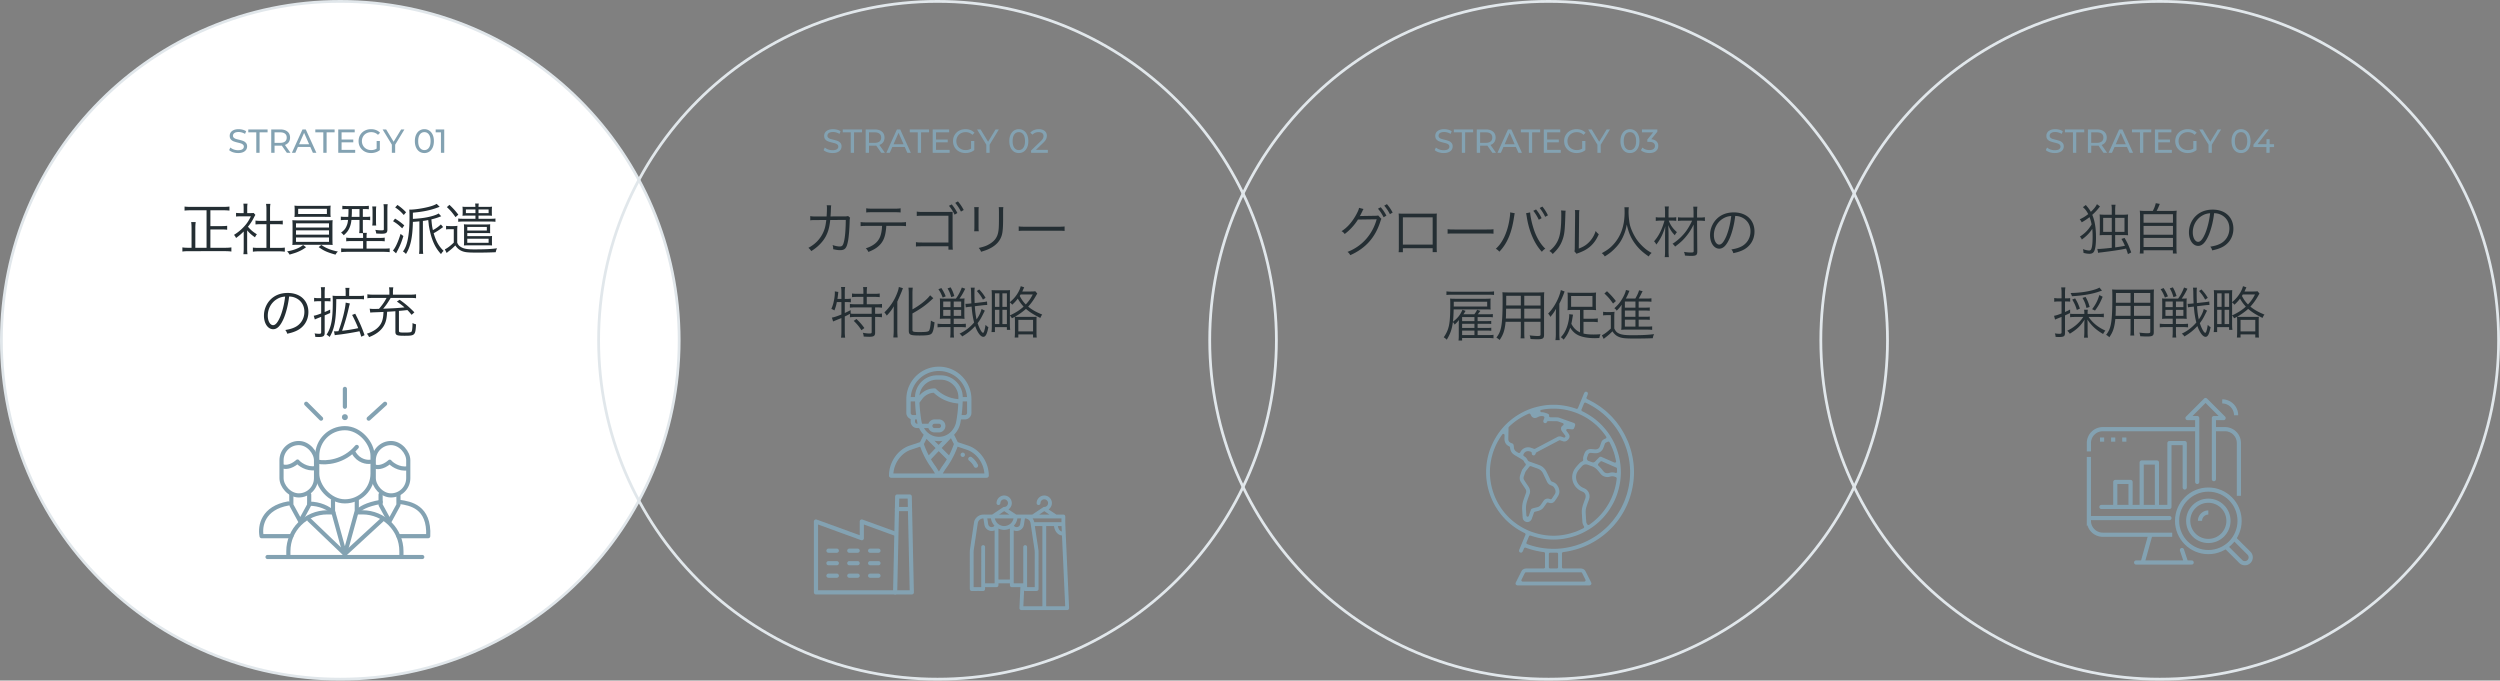 <svg width="900" height="245" viewBox="0 0 900 245" fill="none" xmlns="http://www.w3.org/2000/svg"><rect x="0" y="0" width="900" height="245" fill="#808080" stroke="none"/><circle cx="122.5" cy="122.5" r="122" fill="#fff" stroke="#E1E7EB"/><path d="M142.339 119.339v-7.3c-.94.08-1.96.14-2.98.2-.1 2.44-.46 3.9-1.3 5.24-1.02 1.64-2.74 2.94-5.2 3.88-.22-.5-.4-.78-.8-1.22 2.52-.82 4.18-2.02 5.1-3.66.58-1.08.82-2.2.9-4.18-1.56.08-1.74.08-3.5.14-.46.02-.84.04-1.26.1l-.22-1.42c.58.08.94.1 1.64.1.32 0 .68 0 1.72-.04 1.2-1.38 2.02-2.56 2.72-3.92h-4.78c-.98 0-1.6.04-2.12.12v-1.44c.58.1 1.22.14 2.16.14h5.76v-.96c0-.66-.04-1.14-.14-1.68h1.56c-.1.5-.14 1.04-.14 1.68v.96h6.14c.96 0 1.6-.04 2.18-.14v1.44c-.52-.1-1.06-.12-2.18-.12h-6.96c-.96 1.64-1.64 2.64-2.7 3.88 4.02-.16 5.14-.22 7.68-.48-.84-.74-1.4-1.16-2.74-2.1l1-.64c2.1 1.48 3.36 2.56 5.3 4.52l-1 .9c-.7-.86-.9-1.1-1.52-1.72-1.74.2-1.74.2-3.04.3v7.08c0 .66.2.72 2.06.72 1.64 0 2.22-.06 2.44-.3.24-.24.36-1.14.4-3.12.5.26.72.32 1.26.46-.22 3.96-.38 4.12-4.18 4.12-2.82 0-3.26-.2-3.26-1.54Zm-21.818 1.34-.28-1.42c.24.02.38.02.52.02.34 0 .7-.02 1.08-.06 1.3-3.4 2.48-8 2.6-10.28l1.52.32c-.12.4-.22.76-.32 1.22-.7 3.14-1.52 5.96-2.48 8.6 2.12-.24 3.92-.54 5.8-.94-.66-1.66-1.3-3.06-2.2-4.76l1.12-.44c1.6 3.12 2.4 4.92 3.36 7.72l-1.18.56c-.32-1.02-.42-1.34-.66-1.98-.22.04-.22.04-.56.12-1.58.34-5.02.9-6.72 1.1-1.06.12-1.16.12-1.6.22Zm-4.9-12.24h-1.04c-.48 0-.92.02-1.5.1v-1.32c.54.08.96.12 1.52.12h1.02v-1.92c0-.94-.02-1.42-.12-2.02h1.5c-.08.56-.12 1.08-.12 2v1.94h.8c.6 0 .92-.02 1.28-.1v1.28c-.4-.06-.72-.08-1.26-.08h-.82v3.9c.78-.32 1.08-.46 1.98-.88v1.22c-1.22.54-1.22.54-1.98.86v6.36c0 1.04-.52 1.42-2.02 1.42-.28 0-.96-.02-1.36-.04-.02-.5-.08-.76-.26-1.26.62.1 1.2.14 1.64.14.58 0 .74-.12.74-.56v-5.54c-1.58.62-1.82.72-2.28.96l-.4-1.36c.66-.1 1.24-.28 2.68-.82v-4.4Zm10.08-1.9h3.52c.78 0 1.28-.04 1.82-.12v1.36c-.58-.08-1.1-.1-1.82-.1h-8.16c-.04 7.5-.58 10.56-2.4 13.64-.4-.4-.64-.58-1.1-.84 1.7-2.64 2.24-5.48 2.24-11.76 0-1.14-.02-1.7-.08-2.28.56.08 1.06.1 1.84.1h2.88v-1.34c0-.7-.04-1.12-.12-1.56h1.5c-.08.42-.12.84-.12 1.56v1.34Zm-21.621.201c-.3 2.78-1.06 5.84-1.96 7.94-1.16 2.64-2.34 3.84-3.78 3.84-1.9 0-3.32-2.08-3.32-4.88 0-2.04.76-4.02 2.1-5.52 1.6-1.76 3.78-2.66 6.46-2.66 2.24 0 4.2.7 5.5 1.98 1.26 1.22 1.94 2.96 1.94 4.88 0 3.1-1.68 5.66-4.58 6.9-.9.38-1.66.62-3.04.92-.2-.66-.32-.86-.7-1.34 1.46-.24 2.4-.5 3.34-.94 2.2-1 3.54-3.14 3.54-5.6 0-2.28-1.16-4.12-3.18-5.02-.74-.32-1.32-.46-2.32-.5Zm-1.44.02c-1.2.1-2.06.38-2.98.94-2.02 1.22-3.26 3.48-3.26 5.96 0 1.92.84 3.4 1.92 3.4.84 0 1.64-.94 2.5-2.9.82-1.88 1.56-4.84 1.82-7.4Zm68.521-29.14h-3.08c-.7 0-1.16.02-1.6.06.06-.4.08-.68.08-1.3v-.68c0-.54-.02-.86-.08-1.3.4.06.84.08 1.6.08h3.06c-.02-.58-.04-.84-.1-1.22h1.32c-.06.4-.1.7-.1 1.22h3.26c.78 0 1.2-.02 1.62-.08-.06.4-.08.76-.08 1.3v.68c0 .54.02.92.06 1.3-.44-.04-.98-.06-1.6-.06h-3.26v1.14h4.36c.84 0 1.22-.02 1.74-.1v1.2c-.58-.08-.94-.1-1.74-.1h-9.94c-.82 0-1.24.02-1.72.1v-1.2c.5.08.88.1 1.72.1h4.48v-1.14Zm0-2.22h-3.44v1.34h3.44V75.4Zm1.1 0v1.34h3.64V75.4h-3.64Zm3.58 12.92h-7.54c-.46 0-.94.02-1.3.06.04-.38.06-.7.06-1.18v-5.32c0-.46-.04-.88-.06-1.16.3.06.66.08 1.28.08h6.9c.64 0 1-.02 1.3-.08-.04.28-.04.6-.04 1.1v1.02c0 .5 0 .86.04 1.12-.38-.04-.74-.06-1.3-.06h-6.96v1.12h7.62c.62 0 .98-.02 1.3-.08-.02.24-.04.64-.04 1.12v1.22c0 .46.02.84.04 1.1-.32-.04-.8-.06-1.3-.06Zm-7.62-6.62V83h7.04v-1.3h-7.04Zm0 5.7h7.68v-1.46h-7.68v1.46Zm-7.34-12.84.92-.82c1.42 1.36 2.06 2.06 3.2 3.54l-1.02.9c-1.12-1.6-1.8-2.4-3.1-3.62Zm-.3 8.04v-1.3c.48.08.8.1 1.54.1h1.04c.58 0 1.06-.04 1.52-.1-.06.6-.08 1.14-.08 2.1v3.98c.3.68.56 1.02 1.02 1.34 1.16.82 2.36 1.06 5.08 1.06 3.9 0 6.3-.12 8.22-.4-.28.66-.36.88-.46 1.42-2.16.1-4.18.14-6.74.14-3.44 0-4.5-.12-5.7-.68-.82-.4-1.52-1.02-2.1-1.9-.88.88-1.38 1.32-2.34 2.06-.3.24-.44.34-.78.66l-.66-1.32c.86-.38 2.02-1.26 3.22-2.42V82.5h-1.32c-.64 0-1 .02-1.46.1Zm-2.68-5.76.94 1.02c-.16.06-.22.06-.44.16-1.08.42-1.86.66-3.1.96.16 1.92.24 2.48.54 3.86 1.02-.52 1.94-1.18 2.88-2.04l.8.94c-1.42 1.06-2.26 1.6-3.4 2.22.86 2.94 1.82 4.64 3.58 6.36-.46.42-.58.6-.94 1.16-1.62-1.82-2.52-3.42-3.34-5.86a30.56 30.56 0 0 1-1.06-4.58c-.02-.28-.02-.28-.2-1.82-.82.16-1.16.22-1.92.32v9.74c0 .9.04 1.54.12 2.12h-1.5c.08-.64.12-1.28.12-2.14v-9.58c-.68.08-.68.08-2.34.2-.12 5.62-.84 8.94-2.5 11.56-.34-.4-.56-.6-1.08-.9.82-1.12 1.3-2.3 1.7-4.18.46-2.22.66-4.64.66-8.28 0-1.1-.02-1.92-.08-2.64.22.02.34.02.46.02 1.44 0 4.52-.46 6.48-.98 1.28-.32 2.24-.68 2.92-1.1l1.08 1.06c-.52.2-.52.2-.74.28-2.62.98-5.22 1.52-8.9 1.84v2.24c3.26-.2 5.1-.48 7.14-1.08 1.02-.3 1.66-.56 2.12-.88Zm-15.64-2.16.82-.9c1.28.88 2.1 1.58 3.1 2.64l-.82.98c-1.16-1.3-1.8-1.86-3.1-2.72Zm-.76 4.96.72-.94c1.34.82 2.1 1.38 3.32 2.44l-.76 1.06c-1.34-1.28-1.94-1.74-3.28-2.56Zm2.7 4.56 1.02.78c-.56 1.82-1.04 3.08-1.64 4.28-.04.12-.38.76-1 1.94l-1.14-1.04c.82-.76 1.9-3.08 2.76-5.96Zm-18.742-8.94h-.38c-.82 0-1.34.02-1.84.08v-1.26c.56.08 1.08.1 1.94.1h5.66c.92 0 1.42-.02 1.94-.1v1.26c-.5-.06-1.02-.08-1.82-.08h-.34v2.82h.74c.92 0 1.38-.02 1.9-.1v1.3c-.54-.08-1-.1-1.88-.1h-.76v2.92c0 .82.02 1.36.08 1.74h1.38c-.1.4-.12.76-.12 1.5v.32h4.34c1.12 0 1.66-.02 2.2-.12v1.34c-.62-.08-1.22-.1-2.18-.1h-4.36v2.72h6.1c1.1 0 1.72-.02 2.22-.1v1.38c-.66-.08-1.38-.12-2.28-.12h-12.94c-.86 0-1.58.04-2.24.12V89.4c.48.06 1.16.1 2.2.1h5.7v-2.72h-3.88c-.96 0-1.58.02-2.2.1v-1.34c.54.1 1.02.12 2.12.12h3.96v-.32c0-.66-.02-1.06-.08-1.4h-1.34c.08-.48.12-1.04.12-1.86v-2.9h-2.9c-.12 1.18-.34 2.02-.76 2.98-.44.96-.96 1.62-2.02 2.54-.32-.44-.52-.62-.96-.94 1.16-.92 1.52-1.36 1.94-2.3.32-.7.46-1.24.58-2.28h-.72c-.86 0-1.38.02-1.88.1v-1.3c.52.08 1.04.1 1.88.1h.8c.06-1.04.08-1.46.08-2.82Zm3.96 0h-2.74c0 1.38-.02 1.9-.08 2.82h2.82v-2.82Zm6.02 5.94h-1.44c.08-.42.12-1 .12-1.8v-3.26c0-.8-.04-1.34-.12-1.8h1.46c-.08.44-.1.92-.1 1.76v3.36c0 .86.02 1.32.08 1.74Zm4.02-5.7v7.12c0 1.2-.44 1.52-2.04 1.52-.64 0-1.3-.02-1.98-.08-.08-.6-.16-.88-.34-1.32.72.12 1.42.18 1.8.18h.72c.46-.02.56-.1.56-.46v-7c0-.88-.02-1.36-.12-1.94h1.52c-.08.44-.12 1.04-.12 1.98Zm-20.499-.04v1.26c0 .58.02.96.08 1.4-.6-.04-1.34-.06-2.26-.06h-8.54c-.92 0-1.64.02-2.24.06.06-.48.08-.84.08-1.4v-1.26c0-.56-.02-.88-.08-1.44.62.08 1.14.1 2.28.1h8.48c1.14 0 1.64-.02 2.28-.1-.06.5-.08.82-.08 1.44Zm-1.28-.28h-10.34v1.86h10.34v-1.86ZM105.32 86.1v-4.66c0-1.04-.02-1.64-.08-2.18.6.06 1.24.08 2.26.08h10c1 0 1.66-.02 2.26-.08-.06.5-.08 1.12-.08 2.18v4.66l.02 1.08v.34c0 .14.02.3.06.68-.62-.06-1.2-.08-2.26-.08h-10c-1.06 0-1.62.02-2.26.08.06-.44.06-.44.08-2.1Zm1.24-5.7v1.52h11.88V80.4h-11.88Zm0 2.52v1.56h11.88v-1.56h-11.88Zm0 2.56v1.6h11.88v-1.6h-11.88Zm2.56 2.72 1.06.8c-1.04.76-1.72 1.14-2.88 1.64-.72.32-1.24.48-3.06 1.02-.3-.54-.46-.74-.9-1.16 2.48-.42 4.44-1.2 5.78-2.3Zm5.6.76.96-.78c1.6 1.14 3.52 1.9 5.96 2.38-.38.36-.64.7-.86 1.12-3.06-.88-4.14-1.36-6.06-2.72Zm-25.742-6.04v6.64c0 .84.04 1.42.12 1.96h-1.48c.08-.58.12-1.14.12-1.98v-6.22c-.98.98-1.52 1.44-2.76 2.36-.22-.48-.38-.72-.74-1.12 1.4-.88 2.5-1.78 3.6-2.96 1.04-1.12 1.7-2.1 2.48-3.72h-3.74c-.6 0-1.04.02-1.6.08v-1.32c.54.06.98.08 1.56.08h1.18v-1.86c0-.58-.04-1.1-.1-1.54h1.5c-.08.42-.12.94-.12 1.56v1.84h1.16c.6 0 .92-.02 1.16-.06l.62.7c-.14.22-.26.44-.48.86-.6 1.22-1.26 2.24-2.2 3.4 1.02 1.18 1.84 1.88 3.22 2.72-.3.38-.48.66-.68 1.1-1.26-.88-2-1.54-2.82-2.52Zm6.94-3.4V75.2c0-.68-.04-1.06-.14-1.82h1.58c-.12.7-.14 1.14-.14 1.82v4.32h2.62c.86 0 1.4-.04 1.96-.12v1.4c-.62-.06-1.26-.1-1.96-.1h-2.62v8.54h3.16c1.04 0 1.64-.04 2.16-.12v1.5c-.66-.1-1.28-.14-2.16-.14h-7.2c-.88 0-1.5.04-2.14.14v-1.5c.52.08 1.12.12 2.16.12h2.72V80.7h-1.98c-.68 0-1.34.04-1.96.1v-1.4c.52.08 1.12.12 1.96.12h1.98ZM74.36 89.2V75.7H68.7c-.92 0-1.6.04-2.26.12v-1.46c.62.08 1.28.12 2.22.12h11.72c.92 0 1.56-.04 2.22-.12v1.46c-.66-.08-1.36-.12-2.22-.12h-4.64v5.7h3.98c.96 0 1.56-.04 2.06-.12v1.44c-.5-.08-1.14-.12-2.06-.12h-3.98v6.6h5.24c1 0 1.62-.04 2.32-.14v1.5c-.66-.1-1.36-.14-2.3-.14H67.98c-.94 0-1.62.04-2.32.14v-1.5c.62.1 1.22.14 2.3.14h1v-6.96c0-.98-.04-1.62-.14-2.3h1.64c-.1.64-.14 1.32-.14 2.3v6.96h4.04Zm298.341 15.64.72.84c-.1.16-.1.16-.44.74-.9 1.6-1.74 2.76-2.84 3.96 1.32 1.1 2.94 2.02 5.06 2.86-.32.42-.48.72-.68 1.22-2.46-1.22-3.78-2.06-5.18-3.26-1.02.94-2.58 2.06-3.98 2.84.34.02.74.04 1.56.04h4.64c.84 0 1.22-.02 1.64-.04-.06.44-.06.78-.06 1.72v3.66c0 1.04.02 1.62.1 2.08h-1.34v-1.12h-5.3v1.12h-1.32c.06-.48.1-1.06.1-2.08v-3.64c0-.94-.02-1.26-.06-1.72-.38.2-.54.28-1.04.52-.2-.4-.38-.64-.72-1v3.18c0 .78.04 1.44.12 2h-1.2v-1h-4.3v1.78h-1.24c.08-.56.12-1.3.12-2.12v-11.08c0-.8-.02-1.38-.08-1.9.24.02.86.04 1.88.06h2.88c.92 0 1.48-.02 1.88-.06-.04.4-.06 1.04-.06 1.84v2.5c1.34-1.14 2.18-2.12 2.98-3.5.48-.86.74-1.46.94-2.26l1.24.42c-.12.22-.2.42-.48 1.02-.08.2-.12.28-.22.48h3.04c.7 0 1.18-.02 1.64-.1Zm-9.14 4.02v4.68c1.98-.9 3.62-1.94 4.94-3.16-.8-.86-1.36-1.62-2.1-2.88-.64.86-1.12 1.38-2 2.2-.28-.36-.48-.54-.84-.84Zm8.24-2.86h-4.38c-.14.24-.18.32-.32.54.7 1.34 1.24 2.1 2.18 3.06 1.12-1.2 1.72-2.04 2.52-3.6Zm-13.62-.4v4.86h1.6v-4.86h-1.6Zm2.68 0v4.86h1.62v-4.86h-1.62Zm-2.68 5.92v5.14h1.58v-5.14h-1.58Zm2.68 0v5.14h1.62v-5.14h-1.62Zm5.74 3.64v4.14h5.3v-4.14h-5.3Zm-24.421-.44h-1.98c-.86 0-1.44.02-1.86.08.04-.38.06-.8.06-1.78v-3.8c0-.98-.02-1.42-.06-1.8.4.06.88.08 1.74.08h4.04c.94-1.28 1.48-2.3 2.14-4l1.22.44c-.74 1.52-1.34 2.56-2.08 3.56.96 0 1.36-.02 1.84-.08-.06.46-.08.98-.08 1.9v3.64c0 .86.02 1.44.08 1.84-.56-.06-1.04-.08-1.82-.08h-2.08v1.92h2.38c.76 0 1.42-.04 1.98-.1v1.3c-.76-.06-1.4-.1-2-.1h-2.36v1.74c0 .88.04 1.52.12 2.04h-1.4c.08-.52.12-1.2.12-2.06v-1.72h-2.56c-.86 0-1.62.04-2.1.12v-1.34c.52.08 1.22.12 2.04.12h2.62v-1.92Zm0-6.18h-2.62v2.02h2.62v-2.02Zm1.16 0v2.02h2.68v-2.02h-2.68Zm-1.16 3.02h-2.62v2.14h2.62v-2.14Zm1.16 0v2.14h2.68v-2.14h-2.68Zm10.02-.34 1.18.62c-.04.06-.22.42-.54 1.06-.86 1.74-1.18 2.26-2.06 3.44.64 1.94 1.5 3.48 1.96 3.48.3 0 .62-1.02.9-2.88.42.44.66.64 1.02.84-.48 2.48-1.02 3.48-1.82 3.48-.96 0-2.1-1.5-2.94-3.88-1.44 1.56-2.76 2.62-4.68 3.74-.28-.44-.54-.7-.94-1 2.14-1.04 3.72-2.26 5.24-4.02-.46-1.82-.7-3.34-.9-5.74l-.58.08c-.86.08-1.12.12-1.52.22l-.14-1.3c.14.02.24.02.3.02.28 0 .8-.04 1.32-.1l.54-.06c-.08-1.66-.08-1.68-.12-4.1-.02-.8-.04-1.14-.12-1.56h1.46c-.1.42-.12.86-.12 1.94 0 1.06.04 2.84.08 3.6l2.84-.32c.76-.08 1.18-.14 1.6-.26l.08 1.28h-.2c-.28 0-.86.04-1.4.1l-2.86.34c.12 1.96.32 3.42.62 4.74.9-1.26 1.56-2.66 1.8-3.76Zm-15.54-7.1 1.08-.42c.74 1.16 1.02 1.68 1.56 2.98l-1.1.44c-.46-1.24-.84-2-1.54-3Zm3.3-.3 1.12-.38c.68 1.26.88 1.74 1.32 3.14l-1.12.4c-.36-1.28-.64-1.98-1.32-3.16Zm13.68 3.4-.94.64c-.72-1.3-1.12-1.86-2.2-3.1l.86-.56c1.14 1.24 1.54 1.78 2.28 3.02Zm-26.321 5.62v5.9c0 .7.3.8 2.62.8 2.28 0 3.04-.12 3.34-.48.32-.44.52-1.5.68-3.66.48.32.9.5 1.32.62-.24 2.2-.52 3.34-.94 3.92-.5.66-1.48.84-4.48.84-3.34 0-3.86-.24-3.86-1.8v-13.26c0-.88-.06-1.66-.12-2.16h1.56c-.08.54-.12 1.28-.12 2.16v5.66c1.36-.76 2.38-1.44 3.5-2.3 1.38-1.08 2.18-1.86 2.86-2.78l1.16 1.06c-.28.24-.28.24-1.22 1.1-1.74 1.58-3.6 2.88-6.3 4.38Zm-6.74 6.16v-6.3c0-1.12 0-1.38.04-2.44-.6 1.1-1.36 2.1-2.54 3.36-.22-.38-.58-.86-.86-1.16 2.1-2.06 3.5-4.16 4.52-6.74.42-1.06.58-1.62.68-2.4l1.48.42c-.08.2-.08.2-.42 1.12-.18.46-.86 2.06-1.6 3.72v10.48c0 .78.04 1.6.12 2.42h-1.56c.08-.8.14-1.56.14-2.48Zm-18.838-10.26h-1.64c-.22 1.18-.42 1.84-.88 3.02-.48-.3-.68-.4-1.1-.56.5-1.12.74-1.94.98-3.24.18-.9.28-1.86.28-2.52 0-.16 0-.3-.02-.54l1.28.2c-.04.24-.04.3-.08.64-.04.5-.12 1.06-.24 1.88h1.42v-2.64c0-.66-.04-1.12-.14-1.66h1.5c-.1.52-.14.98-.14 1.66v2.64h.44c.76 0 1.26-.04 1.74-.12v1.34c-.52-.06-1.04-.1-1.7-.1h-.48v3.94c.82-.38 1.16-.54 2.1-1.04l.02 1.2-.08.04c.48.08 1.04.1 1.84.1h5.8v-2.32h-5.8c-.9 0-1.48.04-2.04.12v-1.36c.54.08 1.12.12 2.04.12h2.82v-2.66h-2.2c-.74 0-1.38.04-1.9.1v-1.32c.5.08 1.08.12 1.9.12h2.2v-.82c0-.6-.04-1.12-.12-1.62h1.46c-.08.52-.12.96-.12 1.62v.82h2.76c.82 0 1.4-.04 1.9-.12v1.32c-.54-.06-1.16-.1-1.9-.1h-2.76v2.66h3.44c.9 0 1.48-.04 2.04-.12v1.36c-.54-.08-1.2-.12-1.98-.12h-.5v2.32h.52c.88 0 1.42-.04 1.94-.12v1.36a13.6 13.6 0 0 0-1.94-.12h-.52v5.68c0 1.12-.48 1.46-2.08 1.46-.56 0-1.28-.04-2.04-.08a4.11 4.11 0 0 0-.3-1.36c.9.16 1.74.26 2.3.26.74 0 .88-.08.88-.54v-5.42h-5.88c-.8 0-1.34.04-1.94.12v-1.24c-.8.44-.9.5-1.86.96v5.52c0 .74.04 1.42.14 2.1h-1.5c.1-.54.14-1.26.14-2.1v-4.96c-.2.08-.2.08-.74.3-.5.2-.94.38-1.26.52-.12.04-.12.04-.5.2-.2.08-.28.12-.48.22l-.44-1.4c.82-.14 1.8-.46 3.42-1.12v-4.48Zm4.44 6.78.98-.68c1.18 1.12 1.9 1.94 2.86 3.26l-1.06.78a16.69 16.69 0 0 0-2.78-3.36Zm59.397-32.38V81.5c.58.1 1.12.12 2.48.12h11.62c1.48 0 1.8-.02 2.42-.1v1.62c-.64-.06-1.1-.08-2.44-.08h-11.6c-1.46 0-1.88.02-2.48.08Zm-16.039-8.58h1.66c-.06.48-.08.74-.08 1.66v5.38c0 .96.02 1.18.08 1.66h-1.66c.06-.46.08-.88.08-1.68v-5.34c0-.86-.02-1.2-.08-1.68Zm8.84 0h1.68c-.08.46-.1.78-.1 1.74v2.36c0 3.18-.14 4.94-.5 6.1-.58 1.88-1.84 3.34-3.8 4.44-.98.56-1.94.94-3.64 1.44-.22-.58-.34-.78-.84-1.38 1.8-.4 2.76-.74 3.8-1.36 1.86-1.08 2.82-2.36 3.2-4.22.22-1.14.28-2.06.28-5.1v-2.26c0-1.04-.02-1.32-.08-1.76Zm-18.101 14.1h-9.56l-.92.02c-.68 0-.74.02-1.22.08v-1.6c.62.12.92.14 2.18.14h9.52v-9.64h-9.1c-1.3 0-1.66.02-2.3.1v-1.6c.64.12.98.14 2.3.14h9.02c.84-.02 1.36-.04 1.58-.04v11.78c.02 1.3.04 1.48.1 1.84h-1.6v-1.22Zm.18-14.56 1-.52c.88 1.08 1.44 1.92 2.04 3.1l-1 .6c-.58-1.22-1.32-2.38-2.04-3.18Zm2.26-1.06.98-.54c.92 1.1 1.4 1.84 2.08 3.1l-1 .58c-.44-.94-1.28-2.24-2.06-3.14Zm-20.018 8.28h-4.8c-.02.6-.1 1.34-.22 2.12-.34 2.36-1.18 4-2.7 5.28-.88.76-1.88 1.32-3.52 1.98-.28-.6-.44-.82-.94-1.3 2.62-.84 4.24-2.12 5.06-3.94.46-1 .76-2.58.8-4.14h-5.42c-1.04 0-1.62.02-2.3.1v-1.48c.7.1 1.18.12 2.32.12h11.7c1.14 0 1.62-.02 2.32-.12v1.48c-.68-.08-1.26-.1-2.3-.1Zm-12.02-4.82v-1.52c.66.12 1.06.14 2.3.14h7.78c1.24 0 1.64-.02 2.3-.14v1.52c-.6-.08-1.12-.1-2.28-.1h-7.82c-1.16 0-1.68.02-2.28.1Zm-18 1.44 3.74-.02c.08-1.02.12-2.12.12-3 0-.46-.02-.68-.08-1.04l1.62.04c-.08.46-.08.46-.16 2.58-.04.62-.04.86-.1 1.42l5-.02c.9 0 .92-.02 1.32-.14l.74.64c-.12.3-.14.48-.16 1.2-.06 2.6-.3 5.62-.56 7-.5 2.74-1.1 3.46-2.9 3.46-.64 0-1.42-.1-2.48-.34v-.24c0-.46-.04-.74-.22-1.26 1.08.36 1.92.52 2.58.52.98 0 1.3-.48 1.68-2.46.3-1.58.48-4.14.5-7.1l-5.6.02c-.26 2.56-.72 4.22-1.6 5.9-1.12 2.06-2.98 3.94-5.24 5.3-.36-.58-.52-.74-1.02-1.18 2.38-1.26 4.1-3.02 5.2-5.26.68-1.4.98-2.52 1.24-4.76l-3.64.02c-1.18 0-1.4 0-2.12.1l-.02-1.52c.68.12 1.16.14 2.16.14Zm296.08 37.14v2.5h2.92c1 0 1.48-.02 1.94-.1v1.28c-.56-.06-1.18-.1-1.94-.1h-7.58c-.66 0-1.02.02-1.62.1.08-.6.1-1.12.1-2.06v-5.22c.02-.62.04-1.22.08-1.8-.58.88-1.12 1.5-1.8 2.16-.34-.48-.38-.54-.86-.86 1.38-1.28 2.04-2.06 2.82-3.38.72-1.18 1.24-2.44 1.36-3.2l1.28.3c-.12.22-.12.22-.44 1-.18.46-.56 1.22-.88 1.78h3.42c.64-1.08 1.12-2.12 1.34-2.98l1.3.34c-.12.18-.2.32-.58 1.1-.26.52-.54 1.06-.84 1.54h2.7c.86 0 1.4-.02 1.88-.1v1.26c-.52-.06-1.02-.08-1.78-.08h-2.82v2.2h2.04c1 0 1.54-.02 1.96-.08v1.2c-.54-.06-1.02-.08-1.96-.08h-2.04v2.24h2.04c1 0 1.54-.02 1.96-.08v1.2c-.54-.06-1.02-.08-1.96-.08h-2.04Zm-1.16 0h-3.8v2.5h3.8v-2.5Zm0-1.04v-2.24h-3.8v2.24h3.8Zm0-3.28v-2.2h-3.8v2.2h3.8Zm-11.18-5.1.94-.82c1.3 1.24 2.2 2.22 3.2 3.54l-1.02.9c-1.14-1.62-1.74-2.34-3.12-3.62Zm-.46 7.9v-1.32c.46.08.82.1 1.54.1h1.04c.58 0 1.06-.04 1.54-.1-.08.62-.1 1.12-.1 2.12v3.88c.5 1.04.9 1.48 1.78 1.86 1 .42 2.2.58 4.58.58 3.64 0 6.08-.12 7.96-.4-.28.64-.36.88-.46 1.48-1.9.08-4.4.12-6.52.12-3.56 0-4.74-.14-5.92-.7-.82-.38-1.48-.98-2.08-1.9-.92.94-1.36 1.32-2.42 2.14-.18.12-.32.24-.72.6l-.66-1.32c.88-.4 2.04-1.28 3.22-2.42v-4.82h-1.32c-.66 0-1 .02-1.46.1Zm-8.32-1.979h-2.4c-1.18 0-1.52.02-2.1.08.06-.46.08-.86.08-1.6v-3.18c0-.78-.02-1.1-.08-1.58.64.08 1.22.1 2.16.1h5.98c.96 0 1.52-.02 2.16-.1-.06.44-.08.8-.08 1.62v3.14c0 .72.02 1.16.08 1.6-.62-.06-1.16-.08-2.08-.08h-2.46v3.16h3.36c.76 0 1.26-.04 1.78-.12v1.38c-.56-.08-1.06-.12-1.78-.12h-3.36v4.2c1.06.24 2.14.34 3.54.34.86 0 1.5-.02 2.58-.1-.24.56-.32.82-.4 1.36-.82.04-1.18.06-1.58.06-2.46 0-4.5-.36-5.98-1.04-1.22-.58-2.14-1.42-2.94-2.74-.62 1.8-1.22 2.9-2.38 4.32-.3-.38-.56-.58-1-.88 1.04-1.12 1.64-2.14 2.22-3.76.46-1.32.8-3.06.8-4.16 0-.14 0-.3-.02-.38l1.4.18c-.08.32-.08.36-.34 1.88-.08.5-.16.9-.28 1.4.8 1.52 1.72 2.42 3.12 3.08v-8.06Zm-3.2-5.02v3.88h7.68v-3.88h-7.68Zm-5.5 13.48v-6.42c0-.92.02-1.48.08-2.46-.64 1.14-1.08 1.78-2.04 2.92-.32-.62-.4-.74-.82-1.18 1.5-1.52 2.76-3.46 3.68-5.64.46-1.1.8-2.18.9-2.84l1.36.52c-.68 1.88-1.26 3.18-1.9 4.4v10.76c0 .9.04 1.66.14 2.34h-1.54c.1-.74.14-1.32.14-2.4Zm-11.361-4.201v3.78c0 1.06.02 1.7.1 2.18h-1.44c.08-.52.1-1.12.1-2.18v-3.78h-5.48c-.3 3.02-.82 4.66-2.16 6.56-.44-.42-.64-.56-1.16-.86.86-1.12 1.3-2.02 1.62-3.38.44-1.84.62-4.76.62-9.7 0-2.02 0-2.4-.08-3.26.6.06 1.2.08 2.2.08h10.76c1 0 1.54-.02 2.12-.08-.06.54-.08 1.06-.08 1.96v13.42c0 1.26-.46 1.56-2.4 1.56-.64 0-1.64-.04-2.48-.1-.04-.46-.12-.8-.3-1.3 1.16.14 2.14.22 2.86.22.88 0 1.06-.1 1.06-.6v-4.52h-5.86Zm0-5.86h5.86v-3.5h-5.86v3.5Zm-1.24 0v-3.5h-5.26v2.38l-.02 1.12h5.28Zm1.24 1.14v3.56h5.86v-3.56h-5.86Zm-1.24 0h-5.3c-.02.56-.02 1.04-.02 1.32-.02 1.24-.02 1.32-.08 2.24h5.4v-3.56Zm-15.557 7.9v1.6h4.06c.84 0 1.2-.02 1.66-.1v1.28c-.54-.08-1-.12-1.7-.12h-9.6v.9h-1.3c.08-.54.1-1.08.1-1.94v-3.88c0-.36.02-.8.06-1.56-.48.62-.92 1.1-1.56 1.66-.16-.38-.3-.6-.62-.9-.34 2.56-.94 4.28-2.22 6.34-.34-.38-.62-.6-1.08-.86 1.98-2.92 2.36-4.9 2.36-12.06 0-.8-.02-1.42-.08-1.9.46.06 1.04.08 2.22.08h10.4c.9 0 1.36-.02 2-.08-.04.34-.06.68-.06 1.14v1.76c0 .42.02.76.06 1.06-.48-.04-.84-.06-1.88-.06h-11.44c-.06 2.1-.1 3.06-.26 4.44 1.7-1.28 2.58-2.38 3.42-4.3l1.12.4c-.48.82-.48.82-.78 1.22h3.94c.48-.6.78-1.1 1-1.62l1.18.4c-.5.68-.7.92-.94 1.22h3.68c.88 0 1.26-.02 1.74-.1v1.2c-.46-.08-.92-.1-1.66-.1h-3.82v1.46h3.28c.94 0 1.22-.02 1.62-.08v1.12c-.42-.06-.72-.08-1.62-.08h-3.28v1.5h3.28c.94 0 1.22-.02 1.64-.08v1.12c-.44-.06-.72-.08-1.64-.08h-3.28Zm-1.14 0h-4.44v1.6h4.44v-1.6Zm0-.96v-1.5h-4.44v1.5h4.44Zm0-2.46v-1.46h-4.44v1.46h4.44Zm-7.46-5.24h12.04v-1.74h-12.02v.72c0 .46 0 .64-.02 1.02Zm14.52-5.46v1.3c-.6-.08-1.18-.1-2.24-.1h-12.68c-.98 0-1.58.02-2.22.1v-1.3c.66.08 1.24.12 2.22.12h12.7c.98 0 1.58-.04 2.22-.12Zm86.819-27.16c-.3 2.78-1.06 5.84-1.96 7.94-1.16 2.64-2.34 3.84-3.78 3.84-1.9 0-3.32-2.08-3.32-4.88 0-2.04.76-4.02 2.1-5.52 1.6-1.76 3.78-2.66 6.46-2.66 2.24 0 4.2.7 5.5 1.98 1.26 1.22 1.94 2.96 1.94 4.88 0 3.1-1.68 5.66-4.58 6.9-.9.38-1.66.62-3.04.92-.2-.66-.32-.86-.7-1.34 1.46-.24 2.4-.5 3.34-.94 2.2-1 3.54-3.14 3.54-5.6 0-2.28-1.16-4.12-3.18-5.02-.74-.32-1.32-.46-2.32-.5Zm-1.44.02c-1.2.1-2.06.38-2.98.94-2.02 1.22-3.26 3.48-3.26 5.96 0 1.92.84 3.4 1.92 3.4.84 0 1.64-.94 2.5-2.9.82-1.88 1.56-4.84 1.82-7.4Zm-14.08 1.68h-3.02c-.92 0-1.5.02-2.06.1v-1.32c.58.08 1.1.1 2.04.1h3.56V76.6c0-.88-.04-1.54-.12-2.2h1.5c-.1.7-.12 1.28-.12 2.2v1.72h.98c.8 0 1.3-.04 1.84-.12v1.36c-.52-.08-1.06-.12-1.84-.12h-.98l.08 11.1c0 1.28-.4 1.58-2.2 1.58-.7 0-1.46-.04-2.24-.12-.06-.5-.14-.84-.34-1.32 1.02.16 1.68.22 2.42.22.9 0 1.06-.08 1.06-.5l-.02-9.56c-.68 1.44-1.46 2.72-2.44 3.94-1.2 1.52-2.24 2.52-4.24 4-.26-.42-.56-.74-.92-1.02 1.76-1.08 3.64-2.82 4.94-4.62.76-1.08 1.5-2.34 2.12-3.7Zm-7.22-.02h-1.18c.6 1.64 1.52 2.94 2.94 4.16-.32.34-.52.62-.76 1.12-1.12-1.16-1.7-2.04-2.4-3.68.1 1.3.14 2.46.14 3.9v5.52c0 .94.04 1.56.12 2.12h-1.5c.08-.52.12-1.22.12-2.12v-5.26c0-1.1.04-2.76.1-3.76-.78 2.74-1.76 4.7-3.24 6.62-.3-.58-.46-.82-.82-1.16 1.72-1.98 2.82-4.16 3.76-7.46h-1.44c-.68 0-1.14.04-1.7.12v-1.36c.5.1.88.12 1.74.12h1.6v-2.08c0-.78-.04-1.3-.12-1.88h1.5c-.1.54-.12.94-.12 1.86v2.1h1.26c.56 0 1.02-.04 1.5-.1v1.32c-.46-.06-.96-.1-1.5-.1Zm-17.16-4.8h1.6c-.06.34-.1 1.14-.1 1.78 0 1.18.2 3.22.44 4.34.34 1.6 1.42 3.96 2.58 5.6.8 1.12 1.88 2.26 2.96 3.16.64.54 1.16.88 2.32 1.56-.48.44-.7.68-1.04 1.26-2.44-1.66-3.88-3.06-5.3-5.12-1.24-1.82-2-3.68-2.6-6.36-.36 1.9-.7 2.98-1.38 4.46-.7 1.54-1.58 2.82-2.86 4.1-1.12 1.16-1.94 1.82-3.68 2.92-.34-.54-.58-.8-1.08-1.18 2.02-1.12 2.92-1.78 4.08-3.02 2.78-2.98 4.14-6.82 4.14-11.74 0-.84-.02-1.24-.08-1.76Zm-22.8 1.14 1.66.1c-.08.5-.08.5-.12 1.72-.16 5.42-.32 6.9-1.08 8.92-.68 1.86-1.64 3.2-3.46 4.94-.4-.52-.6-.7-1.2-1.08 1.64-1.3 2.72-2.74 3.38-4.6.62-1.74.9-4.36.9-8.58 0-.72-.02-.96-.08-1.42Zm4.98-.14 1.64.02c-.1.48-.12.84-.12 1.76l-.12 12.08c1.66-.62 2.68-1.26 3.72-2.32a9.89 9.89 0 0 0 2.36-4c.42.54.58.72 1.12 1.16-.98 2.3-2.3 3.96-4.02 5.14-.88.6-1.68 1-2.86 1.46-.36.14-.36.14-.64.24-.24.1-.28.12-.46.22l-.8-.92c.12-.34.14-.5.14-1.36l.12-11.7c0-1.3 0-1.3-.08-1.78Zm-23.321.84 1.68.3c-.08.22-.1.34-.26 1.36-.84 5.7-2.46 9.54-5.28 12.48-.5-.54-.72-.72-1.28-1.04 1.24-1.16 2.06-2.28 2.9-3.96.98-1.98 1.68-4.32 2.06-6.94.12-.8.2-1.52.2-1.88 0-.06 0-.18-.02-.32Zm5.74.3 1.48-.3c0 .86.44 3.16.92 4.8.96 3.52 2.6 6.48 4.54 8.26-.54.34-.78.56-1.24 1.12-2.66-2.82-4.66-7.44-5.44-12.56-.1-.7-.18-1.06-.26-1.32Zm2.6-.86 1-.5c.88 1.1 1.44 1.96 2 3.14l-1.02.58c-.46-1.06-1.42-2.6-1.98-3.22Zm2.3-1.02.98-.52c.88 1.1 1.38 1.9 2 3.16l-1 .54c-.42-.96-1.22-2.24-1.98-3.18Zm-33.139 9.26V82.5c.58.1 1.12.12 2.48.12h11.62c1.48 0 1.8-.02 2.42-.1v1.62c-.64-.06-1.1-.08-2.44-.08h-11.6c-1.46 0-1.88.02-2.48.08Zm-5.381 5.22h-10.72v1.42h-1.54c.06-.44.08-.84.08-1.5V78.42c0-.82-.02-1.08-.08-1.56.4.04.78.06 1.56.06h10.66c.86 0 1.1 0 1.56-.06-.06.48-.06.74-.06 1.56v10.82c0 .6.02 1.12.06 1.54h-1.52v-1.42Zm0-1.3v-9.82h-10.72v9.82h10.72Zm-26.519-13.24 1.64.42c-.18.26-.2.28-.44.82-.5 1.02-.72 1.48-.92 1.76.16-.04.34-.06.72-.06l4.84-.08c.7-.02.76-.02 1.04-.14l1.2 1.26c-.16.22-.18.26-.34.78-1.84 5.88-5.32 9.8-10.88 12.28-.3-.54-.5-.8-1-1.18 5.2-2 8.96-6.2 10.5-11.74l-6.74.1c-1.1 1.82-3 3.92-4.78 5.2-.34-.48-.54-.68-1.12-1.02 1.96-1.24 3.56-3 5.02-5.5.8-1.38 1.22-2.38 1.26-2.9Zm6.82.32 1-.54c.98 1.16 1.42 1.82 2.04 3.02l-1 .6c-.5-1.04-1.4-2.42-2.04-3.08Zm2.26-1.1.98-.56c1 1.22 1.34 1.74 2.06 3.04l-1 .58c-.48-1-1.2-2.1-2.04-3.06Zm314.38 30.8.72.84c-.1.16-.1.16-.44.74-.9 1.6-1.74 2.76-2.84 3.96 1.32 1.1 2.94 2.02 5.06 2.86-.32.42-.48.72-.68 1.22-2.46-1.22-3.78-2.06-5.18-3.26-1.02.94-2.58 2.06-3.98 2.84.34.02.74.04 1.56.04h4.64c.84 0 1.22-.02 1.64-.04-.06.44-.06.78-.06 1.72v3.66c0 1.04.02 1.62.1 2.08h-1.34v-1.12h-5.3v1.12h-1.32c.06-.48.1-1.06.1-2.08v-3.64c0-.94-.02-1.26-.06-1.72-.38.2-.54.28-1.04.52-.2-.4-.38-.64-.72-1v3.18c0 .78.04 1.44.12 2h-1.2v-1h-4.3v1.78h-1.24c.08-.56.12-1.3.12-2.12v-11.08c0-.8-.02-1.38-.08-1.9.24.02.86.04 1.88.06h2.88c.92 0 1.48-.02 1.88-.06-.04.4-.06 1.04-.06 1.84v2.5c1.34-1.14 2.18-2.12 2.98-3.5.48-.86.74-1.46.94-2.26l1.24.42c-.12.22-.2.42-.48 1.02-.08.2-.12.28-.22.48h3.04c.7 0 1.18-.02 1.64-.1Zm-9.14 4.02v4.68c1.98-.9 3.62-1.94 4.94-3.16-.8-.86-1.36-1.62-2.1-2.88-.64.86-1.12 1.38-2 2.2-.28-.36-.48-.54-.84-.84Zm8.24-2.86h-4.38c-.14.24-.18.32-.32.54.7 1.34 1.24 2.1 2.18 3.06 1.12-1.2 1.72-2.04 2.52-3.6Zm-13.62-.4v4.86h1.6v-4.86h-1.6Zm2.68 0v4.86h1.62v-4.86h-1.62Zm-2.68 5.92v5.14h1.58v-5.14h-1.58Zm2.68 0v5.14h1.62v-5.14h-1.62Zm5.74 3.64v4.14h5.3v-4.14h-5.3Zm-24.421-.441h-1.98c-.86 0-1.44.02-1.86.08.04-.38.06-.8.06-1.78v-3.8c0-.98-.02-1.42-.06-1.8.4.06.88.08 1.74.08h4.04c.94-1.28 1.48-2.3 2.14-4l1.22.44c-.74 1.52-1.34 2.56-2.08 3.56.96 0 1.36-.02 1.84-.08-.06.46-.08.98-.08 1.9v3.64c0 .86.02 1.44.08 1.84-.56-.06-1.04-.08-1.82-.08h-2.08v1.92h2.38c.76 0 1.42-.04 1.98-.1v1.3c-.76-.06-1.4-.1-2-.1h-2.36v1.74c0 .88.04 1.52.12 2.04h-1.4c.08-.52.12-1.2.12-2.06v-1.72h-2.56c-.86 0-1.62.04-2.1.12v-1.34c.52.08 1.22.12 2.04.12h2.62v-1.92Zm0-6.18h-2.62v2.02h2.62v-2.02Zm1.16 0v2.02h2.68v-2.02h-2.68Zm-1.16 3.02h-2.62v2.14h2.62v-2.14Zm1.16 0v2.14h2.68v-2.14h-2.68Zm10.02-.34 1.18.62c-.04.06-.22.42-.54 1.06-.86 1.74-1.18 2.26-2.06 3.44.64 1.94 1.5 3.48 1.96 3.48.3 0 .62-1.02.9-2.88.42.44.66.64 1.02.84-.48 2.48-1.02 3.48-1.82 3.48-.96 0-2.1-1.5-2.94-3.88-1.44 1.56-2.76 2.62-4.68 3.74-.28-.44-.54-.7-.94-1 2.14-1.04 3.72-2.26 5.24-4.02-.46-1.82-.7-3.34-.9-5.74l-.58.08c-.86.08-1.12.12-1.52.22l-.14-1.3c.14.02.24.02.3.02.28 0 .8-.04 1.32-.1l.54-.06c-.08-1.66-.08-1.68-.12-4.1-.02-.8-.04-1.14-.12-1.56h1.46c-.1.42-.12.86-.12 1.94 0 1.06.04 2.84.08 3.6l2.84-.32c.76-.08 1.18-.14 1.6-.26l.08 1.28h-.2c-.28 0-.86.04-1.4.1l-2.86.34c.12 1.96.32 3.42.62 4.74.9-1.26 1.56-2.66 1.8-3.76Zm-15.54-7.1 1.08-.42c.74 1.16 1.02 1.68 1.56 2.98l-1.1.44c-.46-1.24-.84-2-1.54-3Zm3.3-.3 1.12-.38c.68 1.26.88 1.74 1.32 3.14l-1.12.4c-.36-1.28-.64-1.98-1.32-3.16Zm13.68 3.4-.94.64c-.72-1.3-1.12-1.86-2.2-3.1l.86-.56c1.14 1.24 1.54 1.78 2.28 3.02Zm-26.561 7.62v3.78c0 1.06.02 1.7.1 2.18h-1.44c.08-.52.1-1.12.1-2.18v-3.78h-5.48c-.3 3.02-.82 4.66-2.16 6.56-.44-.42-.64-.56-1.16-.86.86-1.12 1.3-2.02 1.62-3.38.44-1.84.62-4.76.62-9.7 0-2.02 0-2.4-.08-3.26.6.06 1.2.08 2.2.08h10.76c1 0 1.54-.02 2.12-.08-.06.54-.08 1.06-.08 1.96v13.42c0 1.26-.46 1.56-2.4 1.56-.64 0-1.64-.04-2.48-.1-.04-.46-.12-.8-.3-1.3 1.16.14 2.14.22 2.86.22.88 0 1.06-.1 1.06-.6v-4.52h-5.86Zm0-5.86h5.86v-3.5h-5.86v3.5Zm-1.24 0v-3.5h-5.26v2.38l-.02 1.12h5.28Zm1.24 1.14v3.56h5.86v-3.56h-5.86Zm-1.24 0h-5.3c-.02.56-.02 1.04-.02 1.32-.02 1.24-.02 1.32-.08 2.24h5.4v-3.56Zm-15.458 2.901h3.94c.74 0 1.36-.04 1.9-.12v1.32c-.56-.08-1.2-.12-1.9-.12h-3.58c1.48 2.16 3.4 3.72 6.04 4.92-.38.42-.58.72-.82 1.22-2.5-1.46-4.02-2.84-5.68-5.22.06.44.1 1.16.1 1.92v2.58c0 .78.04 1.46.12 2.04h-1.42c.08-.6.12-1.28.12-2.04v-2.54c0-.72.04-1.42.1-1.94-1.4 2.22-2.78 3.54-5.34 5.1-.32-.52-.46-.68-.92-1.08 2.4-1.14 4.4-2.86 5.78-4.96h-2.8c-.88 0-1.44.02-1.94.1v-1.28c.48.08 1 .1 1.94.1h3.18v-.24c0-.6-.02-.94-.1-1.28h1.38c-.08.34-.1.66-.1 1.28v.24Zm-9.38-4.5h-1.16c-.5 0-.96.04-1.48.12v-1.36c.5.08.92.12 1.5.12h1.14v-1.92c0-.84-.04-1.36-.14-2.02h1.52c-.1.6-.14 1.18-.14 2v1.94h.5c.68 0 1-.02 1.36-.1v1.3c-.44-.06-.78-.08-1.34-.08h-.52v3.8c.76-.34 1.04-.46 1.84-.9v1.26c-.74.36-.96.46-1.84.86v6.32c0 1.18-.42 1.46-2.14 1.46-.3 0-.78-.02-1.24-.04-.04-.52-.1-.82-.28-1.26.7.1 1.16.14 1.68.14.58 0 .74-.12.74-.56v-5.52c-.68.28-.92.36-1.36.54-.4.16-.64.26-.98.44l-.36-1.38c.72-.12 1.36-.32 2.7-.84v-4.32Zm13.64-5 .92 1.1c-.26.08-.26.08-.9.3-2.48.9-5.96 1.5-9.92 1.72a4.72 4.72 0 0 0-.5-1.16c2.6-.04 4.92-.3 7.06-.8 1.5-.34 2.66-.74 3.34-1.16Zm-7.04 7.58-1.1.48c-.46-1.52-.86-2.4-1.66-3.74l1.04-.42c.82 1.32 1.12 1.98 1.72 3.68Zm3.52-.58-1.16.34c-.34-1.48-.64-2.24-1.42-3.62l1.1-.34c.74 1.26 1.08 2.12 1.48 3.62Zm1.92 1.28-1.04-.5c1.34-1.78 1.96-3 2.6-5.08l1.2.6c-.9 2.18-1.56 3.36-2.76 4.98Zm42.879-35.06c-.3 2.78-1.06 5.84-1.96 7.94-1.16 2.64-2.34 3.84-3.78 3.84-1.9 0-3.32-2.08-3.32-4.88 0-2.04.76-4.02 2.1-5.52 1.6-1.76 3.78-2.66 6.46-2.66 2.24 0 4.2.7 5.5 1.98 1.26 1.22 1.94 2.96 1.94 4.88 0 3.1-1.68 5.66-4.58 6.9-.9.38-1.66.62-3.04.92-.2-.66-.32-.86-.7-1.34 1.46-.24 2.4-.5 3.34-.94 2.2-1 3.54-3.14 3.54-5.6 0-2.28-1.16-4.12-3.18-5.02-.74-.32-1.32-.46-2.32-.5Zm-1.44.02c-1.2.1-2.06.38-2.98.94-2.02 1.22-3.26 3.48-3.26 5.96 0 1.92.84 3.4 1.92 3.4.84 0 1.64-.94 2.5-2.9.82-1.88 1.56-4.84 1.82-7.4Zm-22.959-.82h2.32c.54-1 .82-1.74 1.08-2.8l1.44.26c-.42 1.08-.74 1.8-1.14 2.54h4.82c1.12 0 1.72-.02 2.42-.1-.08.66-.1 1.24-.1 2.48v10.64c0 1.22.02 1.76.12 2.32h-1.4V90.1h-10.56v1.18h-1.38c.08-.58.12-1.2.12-2.34V78.32c0-1.18-.02-1.78-.1-2.48.68.08 1.28.1 2.36.1Zm-1 1.18v3.06h10.58v-3.06h-10.58Zm0 4.22v3.16h10.58v-3.16h-10.58Zm0 4.32v3.26h10.58v-3.26h-10.58ZM754.899 73.5l1.1.82c-.1.12-.12.14-.26.32-.88 1.12-1.5 1.78-2.52 2.7.94 2.28 1.34 4.74 1.34 8.12 0 2.78-.28 4.54-.84 5.28-.36.44-.8.62-1.56.62-.58 0-1.24-.1-2.1-.32-.02-.52-.06-.84-.2-1.36.92.32 1.7.5 2.26.5.3 0 .54-.16.68-.42.36-.66.54-2.26.54-4.54 0-1.14-.04-1.98-.12-2.84-.98 1.5-1.96 2.52-3.76 3.86-.2-.46-.42-.8-.7-1.06 1.92-1.26 3.08-2.46 4.22-4.38-.18-.96-.42-1.8-.74-2.64-.92.72-1.6 1.18-2.82 1.88-.22-.44-.42-.76-.72-1.08 1.36-.66 1.98-1.04 3.06-1.88-.6-1.16-1.08-1.8-1.92-2.5l1.06-.78c.06.08.2.26.7.84.36.46.78 1.06 1.1 1.62 1.06-.98 1.82-1.92 2.2-2.76Zm6.56 3.8h2.76c.76 0 1.26-.02 1.9-.1-.06.54-.08 1.04-.08 1.9v3.62c0 .94.02 1.46.08 1.98-.56-.06-1.02-.08-1.94-.08h-2.72v4.44c1.86-.26 2.16-.3 3.52-.58-.48-1.06-.66-1.42-1.26-2.46l1.12-.38c1.08 1.84 1.5 2.76 2.4 5.24l-1.18.6c-.3-1-.44-1.4-.68-1.98-2.68.54-4.72.84-8.96 1.36-.38.04-.66.08-1.08.18l-.3-1.44c.22.02.34.02.5.02.66 0 2.88-.2 4.7-.42v-4.58h-2.44c-.84 0-1.36.02-1.92.08.04-.6.06-1.12.06-1.94V79.2c0-.9-.02-1.42-.08-2 .64.08 1.18.1 1.96.1h2.42v-1.72c0-.84-.02-1.24-.14-1.88h1.5c-.1.56-.14 1.02-.14 1.86v1.74Zm-1.22 1.14h-3.1v5.04h3.1v-5.04Zm1.22 0v5.04h3.36v-5.04h-3.36Z" fill="#242E33"/><path d="M159.924 46.6V55h-1.188v-7.356h-1.896V46.6h3.084Zm-7.14 8.496a3.2 3.2 0 0 1-1.776-.504c-.512-.344-.916-.84-1.212-1.488-.296-.648-.444-1.416-.444-2.304 0-.888.148-1.656.444-2.304.296-.648.7-1.14 1.212-1.476a3.146 3.146 0 0 1 1.776-.516c.656 0 1.24.172 1.752.516.52.336.928.828 1.224 1.476.296.648.444 1.416.444 2.304 0 .888-.148 1.656-.444 2.304-.296.648-.704 1.144-1.224 1.488a3.121 3.121 0 0 1-1.752.504Zm0-1.068c.672 0 1.208-.276 1.608-.828.408-.552.612-1.352.612-2.4 0-1.048-.204-1.848-.612-2.4-.4-.552-.936-.828-1.608-.828-.68 0-1.224.276-1.632.828-.4.552-.6 1.352-.6 2.4 0 1.048.2 1.848.6 2.4.408.552.952.828 1.632.828Zm-10.526-1.932V55h-1.188v-2.928l-3.336-5.472h1.284l2.688 4.428 2.7-4.428h1.188l-3.336 5.496Zm-6.664-1.344h1.152v3.276c-.416.344-.9.608-1.452.792a5.428 5.428 0 0 1-1.728.276c-.848 0-1.612-.184-2.292-.552a4.24 4.24 0 0 1-1.608-1.536c-.384-.656-.576-1.392-.576-2.208 0-.816.192-1.552.576-2.208a4.124 4.124 0 0 1 1.608-1.536c.688-.368 1.46-.552 2.316-.552.672 0 1.28.112 1.824.336.552.216 1.02.536 1.404.96l-.744.744c-.672-.648-1.484-.972-2.436-.972-.64 0-1.216.14-1.728.42-.504.272-.9.656-1.188 1.152a3.196 3.196 0 0 0-.432 1.656c0 .608.144 1.16.432 1.656.288.488.684.872 1.188 1.152.512.28 1.084.42 1.716.42.752 0 1.408-.18 1.968-.54v-2.736Zm-7.728 3.204V55h-6.096v-8.4h5.928v1.044h-4.728v2.58h4.212v1.02h-4.212v2.712h4.896Zm-11.474-6.312h-2.88V46.6h6.948v1.044h-2.88V55h-1.188v-7.356ZM111.71 52.9h-4.464l-.924 2.1h-1.236l3.804-8.4h1.188l3.816 8.4h-1.26l-.924-2.1Zm-.42-.96-1.812-4.116-1.812 4.116h3.624ZM103.257 55l-1.812-2.58c-.224.016-.4.024-.528.024h-2.076V55h-1.2v-8.4h3.276c1.088 0 1.944.26 2.568.78.624.52.936 1.236.936 2.148 0 .648-.16 1.2-.48 1.656-.32.456-.776.788-1.368.996l1.992 2.82h-1.308Zm-2.376-3.576c.76 0 1.34-.164 1.74-.492.4-.328.6-.796.6-1.404 0-.608-.2-1.072-.6-1.392-.4-.328-.98-.492-1.74-.492h-2.04v3.78h2.04Zm-8.618-3.78h-2.88V46.6h6.948v1.044h-2.88V55h-1.188v-7.356Zm-6.555 7.452a5.914 5.914 0 0 1-1.836-.288c-.584-.2-1.044-.456-1.38-.768l.444-.936c.32.288.728.524 1.224.708.504.176 1.02.264 1.548.264.696 0 1.216-.116 1.56-.348.344-.24.516-.556.516-.948a.9.9 0 0 0-.288-.696 1.784 1.784 0 0 0-.696-.42c-.272-.096-.66-.204-1.164-.324a12.396 12.396 0 0 1-1.536-.456 2.616 2.616 0 0 1-.996-.696c-.272-.32-.408-.748-.408-1.284 0-.448.116-.852.348-1.212.24-.36.6-.648 1.08-.864.48-.216 1.076-.324 1.788-.324.496 0 .984.064 1.464.192s.892.312 1.236.552l-.396.96a4.199 4.199 0 0 0-1.128-.504 4.08 4.08 0 0 0-1.176-.18c-.68 0-1.192.124-1.536.372-.336.248-.504.568-.504.96 0 .288.096.524.288.708.192.176.428.316.708.42.288.096.676.2 1.164.312.632.152 1.14.304 1.524.456.384.152.712.384.984.696.28.312.42.732.42 1.26 0 .44-.12.844-.36 1.212-.24.36-.604.648-1.092.864-.488.208-1.088.312-1.8.312Zm291.514-1.14V55h-6.036v-.816l3.42-3.3c.416-.4.696-.744.84-1.032.144-.296.216-.592.216-.888 0-.44-.156-.78-.468-1.02-.304-.248-.744-.372-1.32-.372-.928 0-1.644.304-2.148.912l-.816-.708c.328-.4.756-.712 1.284-.936a4.594 4.594 0 0 1 1.788-.336c.88 0 1.58.212 2.1.636.52.416.78.984.78 1.704 0 .448-.096.872-.288 1.272-.192.4-.556.856-1.092 1.368l-2.568 2.472h4.308Zm-10.438 1.14a3.2 3.2 0 0 1-1.776-.504c-.512-.344-.916-.84-1.212-1.488-.296-.648-.444-1.416-.444-2.304 0-.888.148-1.656.444-2.304.296-.648.7-1.14 1.212-1.476a3.146 3.146 0 0 1 1.776-.516c.656 0 1.24.172 1.752.516.52.336.928.828 1.224 1.476.296.648.444 1.416.444 2.304 0 .888-.148 1.656-.444 2.304-.296.648-.704 1.144-1.224 1.488a3.121 3.121 0 0 1-1.752.504Zm0-1.068c.672 0 1.208-.276 1.608-.828.408-.552.612-1.352.612-2.4 0-1.048-.204-1.848-.612-2.4-.4-.552-.936-.828-1.608-.828-.68 0-1.224.276-1.632.828-.4.552-.6 1.352-.6 2.4 0 1.048.2 1.848.6 2.4.408.552.952.828 1.632.828Zm-10.526-1.932V55h-1.188v-2.928l-3.336-5.472h1.284l2.688 4.428 2.7-4.428h1.188l-3.336 5.496Zm-6.668-1.344h1.152v3.276c-.416.344-.9.608-1.452.792a5.428 5.428 0 0 1-1.728.276c-.848 0-1.612-.184-2.292-.552a4.24 4.24 0 0 1-1.608-1.536c-.384-.656-.576-1.392-.576-2.208 0-.816.192-1.552.576-2.208a4.124 4.124 0 0 1 1.608-1.536c.688-.368 1.46-.552 2.316-.552.672 0 1.28.112 1.824.336.552.216 1.02.536 1.404.96l-.744.744c-.672-.648-1.484-.972-2.436-.972-.64 0-1.216.14-1.728.42-.504.272-.9.656-1.188 1.152a3.196 3.196 0 0 0-.432 1.656c0 .608.144 1.16.432 1.656.288.488.684.872 1.188 1.152.512.28 1.084.42 1.716.42.752 0 1.408-.18 1.968-.54v-2.736Zm-7.724 3.204V55h-6.096v-8.4h5.928v1.044h-4.728v2.58h4.212v1.02h-4.212v2.712h4.896Zm-11.474-6.312h-2.88V46.6h6.948v1.044h-2.88V55h-1.188v-7.356ZM325.71 52.9h-4.464l-.924 2.1h-1.236l3.804-8.4h1.188l3.816 8.4h-1.26l-.924-2.1Zm-.42-.96-1.812-4.116-1.812 4.116h3.624ZM317.257 55l-1.812-2.58c-.224.016-.4.024-.528.024h-2.076V55h-1.2v-8.4h3.276c1.088 0 1.944.26 2.568.78.624.52.936 1.236.936 2.148 0 .648-.16 1.2-.48 1.656-.32.456-.776.788-1.368.996l1.992 2.82h-1.308Zm-2.376-3.576c.76 0 1.34-.164 1.74-.492.4-.328.6-.796.6-1.404 0-.608-.2-1.072-.6-1.392-.4-.328-.98-.492-1.74-.492h-2.04v3.78h2.04Zm-8.618-3.78h-2.88V46.6h6.948v1.044h-2.88V55h-1.188v-7.356Zm-6.555 7.452a5.914 5.914 0 0 1-1.836-.288c-.584-.2-1.044-.456-1.38-.768l.444-.936c.32.288.728.524 1.224.708.504.176 1.02.264 1.548.264.696 0 1.216-.116 1.56-.348.344-.24.516-.556.516-.948a.9.9 0 0 0-.288-.696 1.784 1.784 0 0 0-.696-.42c-.272-.096-.66-.204-1.164-.324a12.396 12.396 0 0 1-1.536-.456 2.616 2.616 0 0 1-.996-.696c-.272-.32-.408-.748-.408-1.284 0-.448.116-.852.348-1.212.24-.36.6-.648 1.08-.864.48-.216 1.076-.324 1.788-.324.496 0 .984.064 1.464.192s.892.312 1.236.552l-.396.96a4.199 4.199 0 0 0-1.128-.504 4.08 4.08 0 0 0-1.176-.18c-.68 0-1.192.124-1.536.372-.336.248-.504.568-.504.96 0 .288.096.524.288.708.192.176.428.316.708.42.288.096.676.2 1.164.312.632.152 1.14.304 1.524.456.384.152.712.384.984.696.28.312.42.732.42 1.26 0 .44-.12.844-.36 1.212-.24.36-.604.648-1.092.864-.488.208-1.088.312-1.8.312Zm294.743-4.968c.824.08 1.452.336 1.884.768.432.424.648.968.648 1.632 0 .48-.12.916-.36 1.308-.24.384-.6.692-1.08.924-.472.224-1.052.336-1.74.336-.6 0-1.176-.088-1.728-.264-.552-.184-1.004-.436-1.356-.756l.552-.948c.288.272.656.492 1.104.66.448.16.924.24 1.428.24.624 0 1.108-.132 1.452-.396.352-.264.528-.628.528-1.092 0-.464-.172-.824-.516-1.08-.344-.256-.864-.384-1.56-.384h-.672v-.84l2.112-2.592h-4.044V46.6h5.544v.816l-2.196 2.712Zm-7.667 4.968a3.2 3.2 0 0 1-1.776-.504c-.512-.344-.916-.84-1.212-1.488-.296-.648-.444-1.416-.444-2.304 0-.888.148-1.656.444-2.304.296-.648.7-1.14 1.212-1.476a3.146 3.146 0 0 1 1.776-.516c.656 0 1.24.172 1.752.516.52.336.928.828 1.224 1.476.296.648.444 1.416.444 2.304 0 .888-.148 1.656-.444 2.304-.296.648-.704 1.144-1.224 1.488a3.121 3.121 0 0 1-1.752.504Zm0-1.068c.672 0 1.208-.276 1.608-.828.408-.552.612-1.352.612-2.4 0-1.048-.204-1.848-.612-2.4-.4-.552-.936-.828-1.608-.828-.68 0-1.224.276-1.632.828-.4.552-.6 1.352-.6 2.4 0 1.048.2 1.848.6 2.4.408.552.952.828 1.632.828Zm-10.526-1.932V55h-1.188v-2.928l-3.336-5.472h1.284l2.688 4.428 2.7-4.428h1.188l-3.336 5.496Zm-6.668-1.344h1.152v3.276c-.416.344-.9.608-1.452.792a5.428 5.428 0 0 1-1.728.276c-.848 0-1.612-.184-2.292-.552a4.24 4.24 0 0 1-1.608-1.536c-.384-.656-.576-1.392-.576-2.208 0-.816.192-1.552.576-2.208a4.124 4.124 0 0 1 1.608-1.536c.688-.368 1.46-.552 2.316-.552.672 0 1.28.112 1.824.336.552.216 1.02.536 1.404.96l-.744.744c-.672-.648-1.484-.972-2.436-.972-.64 0-1.216.14-1.728.42-.504.272-.9.656-1.188 1.152a3.196 3.196 0 0 0-.432 1.656c0 .608.144 1.16.432 1.656.288.488.684.872 1.188 1.152.512.28 1.084.42 1.716.42.752 0 1.408-.18 1.968-.54v-2.736Zm-7.724 3.204V55h-6.096v-8.4h5.928v1.044h-4.728v2.58h4.212v1.02h-4.212v2.712h4.896Zm-11.474-6.312h-2.88V46.6h6.948v1.044h-2.88V55h-1.188v-7.356ZM545.71 52.9h-4.464l-.924 2.1h-1.236l3.804-8.4h1.188l3.816 8.4h-1.26l-.924-2.1Zm-.42-.96-1.812-4.116-1.812 4.116h3.624ZM537.257 55l-1.812-2.58c-.224.016-.4.024-.528.024h-2.076V55h-1.2v-8.4h3.276c1.088 0 1.944.26 2.568.78.624.52.936 1.236.936 2.148 0 .648-.16 1.2-.48 1.656-.32.456-.776.788-1.368.996l1.992 2.82h-1.308Zm-2.376-3.576c.76 0 1.34-.164 1.74-.492.4-.328.6-.796.6-1.404 0-.608-.2-1.072-.6-1.392-.4-.328-.98-.492-1.74-.492h-2.04v3.78h2.04Zm-8.618-3.78h-2.88V46.6h6.948v1.044h-2.88V55h-1.188v-7.356Zm-6.555 7.452a5.914 5.914 0 0 1-1.836-.288c-.584-.2-1.044-.456-1.38-.768l.444-.936c.32.288.728.524 1.224.708.504.176 1.02.264 1.548.264.696 0 1.216-.116 1.56-.348.344-.24.516-.556.516-.948a.9.9 0 0 0-.288-.696 1.784 1.784 0 0 0-.696-.42c-.272-.096-.66-.204-1.164-.324a12.396 12.396 0 0 1-1.536-.456 2.616 2.616 0 0 1-.996-.696c-.272-.32-.408-.748-.408-1.284 0-.448.116-.852.348-1.212.24-.36.6-.648 1.08-.864.48-.216 1.076-.324 1.788-.324.496 0 .984.064 1.464.192s.892.312 1.236.552l-.396.96a4.199 4.199 0 0 0-1.128-.504 4.08 4.08 0 0 0-1.176-.18c-.68 0-1.192.124-1.536.372-.336.248-.504.568-.504.96 0 .288.096.524.288.708.192.176.428.316.708.42.288.096.676.2 1.164.312.632.152 1.14.304 1.524.456.384.152.712.384.984.696.28.312.42.732.42 1.26 0 .44-.12.844-.36 1.212-.24.36-.604.648-1.092.864-.488.208-1.088.312-1.8.312Zm298.954-2.16h-1.596V55h-1.164v-2.064h-4.668v-.84l4.296-5.496h1.296l-4.116 5.304h3.228V50.08h1.128v1.824h1.596v1.032Zm-11.878 2.16a3.2 3.2 0 0 1-1.776-.504c-.512-.344-.916-.84-1.212-1.488-.296-.648-.444-1.416-.444-2.304 0-.888.148-1.656.444-2.304.296-.648.7-1.14 1.212-1.476a3.146 3.146 0 0 1 1.776-.516c.656 0 1.24.172 1.752.516.52.336.928.828 1.224 1.476.296.648.444 1.416.444 2.304 0 .888-.148 1.656-.444 2.304-.296.648-.704 1.144-1.224 1.488a3.121 3.121 0 0 1-1.752.504Zm0-1.068c.672 0 1.208-.276 1.608-.828.408-.552.612-1.352.612-2.4 0-1.048-.204-1.848-.612-2.4-.4-.552-.936-.828-1.608-.828-.68 0-1.224.276-1.632.828-.4.552-.6 1.352-.6 2.4 0 1.048.2 1.848.6 2.4.408.552.952.828 1.632.828Zm-10.526-1.932V55h-1.188v-2.928l-3.336-5.472h1.284l2.688 4.428 2.7-4.428h1.188l-3.336 5.496Zm-6.668-1.344h1.152v3.276c-.416.344-.9.608-1.452.792a5.428 5.428 0 0 1-1.728.276c-.848 0-1.612-.184-2.292-.552a4.24 4.24 0 0 1-1.608-1.536c-.384-.656-.576-1.392-.576-2.208 0-.816.192-1.552.576-2.208a4.124 4.124 0 0 1 1.608-1.536c.688-.368 1.46-.552 2.316-.552.672 0 1.28.112 1.824.336.552.216 1.02.536 1.404.96l-.744.744c-.672-.648-1.484-.972-2.436-.972-.64 0-1.216.14-1.728.42-.504.272-.9.656-1.188 1.152a3.196 3.196 0 0 0-.432 1.656c0 .608.144 1.16.432 1.656.288.488.684.872 1.188 1.152.512.28 1.084.42 1.716.42.752 0 1.408-.18 1.968-.54v-2.736Zm-7.724 3.204V55h-6.096v-8.4h5.928v1.044h-4.728v2.58h4.212v1.02h-4.212v2.712h4.896Zm-11.474-6.312h-2.88V46.6h6.948v1.044h-2.88V55h-1.188v-7.356ZM765.71 52.9h-4.464l-.924 2.1h-1.236l3.804-8.4h1.188l3.816 8.4h-1.26l-.924-2.1Zm-.42-.96-1.812-4.116-1.812 4.116h3.624ZM757.257 55l-1.812-2.58c-.224.016-.4.024-.528.024h-2.076V55h-1.2v-8.4h3.276c1.088 0 1.944.26 2.568.78.624.52.936 1.236.936 2.148 0 .648-.16 1.2-.48 1.656-.32.456-.776.788-1.368.996l1.992 2.82h-1.308Zm-2.376-3.576c.76 0 1.34-.164 1.74-.492.4-.328.6-.796.6-1.404 0-.608-.2-1.072-.6-1.392-.4-.328-.98-.492-1.74-.492h-2.04v3.78h2.04Zm-8.618-3.78h-2.88V46.6h6.948v1.044h-2.88V55h-1.188v-7.356Zm-6.555 7.452a5.914 5.914 0 0 1-1.836-.288c-.584-.2-1.044-.456-1.38-.768l.444-.936c.32.288.728.524 1.224.708.504.176 1.02.264 1.548.264.696 0 1.216-.116 1.56-.348.344-.24.516-.556.516-.948a.9.9 0 0 0-.288-.696 1.784 1.784 0 0 0-.696-.42c-.272-.096-.66-.204-1.164-.324a12.396 12.396 0 0 1-1.536-.456 2.616 2.616 0 0 1-.996-.696c-.272-.32-.408-.748-.408-1.284 0-.448.116-.852.348-1.212.24-.36.6-.648 1.08-.864.48-.216 1.076-.324 1.788-.324.496 0 .984.064 1.464.192s.892.312 1.236.552l-.396.96a4.199 4.199 0 0 0-1.128-.504 4.08 4.08 0 0 0-1.176-.18c-.68 0-1.192.124-1.536.372-.336.248-.504.568-.504.96 0 .288.096.524.288.708.192.176.428.316.708.42.288.096.676.2 1.164.312.632.152 1.14.304 1.524.456.384.152.712.384.984.696.28.312.42.732.42 1.26 0 .44-.12.844-.36 1.212-.24.36-.604.648-1.092.864-.488.208-1.088.312-1.8.312Z" fill="#83A2B2"/><circle cx="337.5" cy="122.5" r="122" stroke="#E1E7EB"/><circle cx="557.5" cy="122.5" r="122" stroke="#E1E7EB"/><circle cx="777.5" cy="122.5" r="122" stroke="#E1E7EB"/><circle cx="795" cy="187.5" r="7.25" stroke="#83A2B2" stroke-width="1.5"/><circle cx="795" cy="187.5" r="11.25" stroke="#83A2B2" stroke-width="1.5"/><path d="m801.008 196.503 5.709 5.679a2.099 2.099 0 0 0 2.96-2.975l-5.71-5.679M806 178.5v-19a5 5 0 0 0-5-5h-4m-45 8v-3a5 5 0 0 1 5-5h34m9-10a5 5 0 0 1 5 5m-13 38a3 3 0 0 1 3-3m-43-20v23a5 5 0 0 0 5 5h25" stroke="#83A2B2" stroke-width="1.5"/><path fill="#83A2B2" stroke="#83A2B2" stroke-width=".75" d="M756.375 157.875h.75v.75h-.75zm4 0h.75v.75h-.75zm4 0h.75v.75h-.75z"/><path d="M756.5 182.5H781m-28 4h28m-12 16h20M761.5 182v-8.5h5.5v8m4 .5v-15.5h5.5v15m4.5.5v-22.5h5.5v16m4.5-2v-23h-3.5l6.5-6.5 6.5 6.5H797v22M774 193l-2.5 9m14-4 1.5 4.5" stroke="#83A2B2" stroke-width="1.5" stroke-linecap="round" stroke-linejoin="round"/><rect x="114.199" y="154.14" width="19.922" height="26.349" rx="9.961" stroke="#83A2B2" stroke-width="1.5"/><path d="M144.511 200.517v-2.067c0-7.732-6.268-14-14-14h-2.067m-24.635 16.067v-2.067c0-7.732 6.268-14 14-14h2.602" stroke="#83A2B2" stroke-width="1.5"/><rect x="134.551" y="159.495" width="12.425" height="18.851" rx="6.212" stroke="#83A2B2" stroke-width="1.5"/><rect x="101.348" y="159.495" width="12.425" height="18.851" rx="6.212" stroke="#83A2B2" stroke-width="1.5"/><path d="M119.875 180.165v3.749l4.284 15.531 4.285-15.531v-3.749m-23.565-2.141v3.749l3.213 5.892 3.214-5.892v-3.749m25.71 0v3.749l3.213 5.892 3.213-5.892v-3.749" stroke="#83A2B2" stroke-width="1.5" stroke-linecap="round" stroke-linejoin="round"/><path d="m111.309 187.129 12.853 12.318 13.389-12.318M96.313 200.52h55.698m-57.843-7.5h10.711m38.562 0h10.712m-39.633-26.779c2.677.536 9.211.215 13.924-5.355m4.822 5.357c-1.249.178-4.177-.215-5.891-3.214m-17.141-17.674 5.356 5.356M124.16 140v6.427m14.462-1.072-5.892 5.356m-31.062 17.141c.744.357 2.856.535 5.356-1.607m27.847 1.677c.744.357 2.856.536 5.356-1.607m-33.119-.164c.465.681 3.277 2.963 6.512 2.357m26.691-2.286c.465.681 3.277 2.963 6.512 2.357m-52.654 24.443c-.714-3.749.535-10.176 9.64-11.783m7.591.092c3.654 0 6.868 1.513 8.569 3.213m24.008-3.839c3.57.536 10.711 1.607 10.175 12.318m-25.172-9.105c.536-.714 2.892-2.356 8.034-3.213" stroke="#83A2B2" stroke-width="1.5" stroke-linecap="round" stroke-linejoin="round"/><circle cx="124.161" cy="150.176" r="1.071" fill="#83A2B2"/><path d="M346.594 162.938a.781.781 0 1 0-.002 1.562.781.781 0 0 0 .002-1.562Z" fill="#83A2B2"/><path d="m348.517 160.411-3.713-1.237-1.333-2.666a8.558 8.558 0 0 0 2.316-4.527l.166-.997h1.422a2.346 2.346 0 0 0 2.344-2.343v-4.922c0-6.462-5.257-11.719-11.719-11.719-6.478 0-11.719 5.242-11.719 11.719v4.922c0 1.018.653 1.887 1.563 2.209v.916a2.346 2.346 0 0 0 2.344 2.343h.686a8.483 8.483 0 0 0 1.654 2.4l-1.332 2.665-3.713 1.237c-4.318 1.44-7.452 5.985-7.452 10.808 0 .431.35.781.781.781h34.376c.431 0 .781-.35.781-.781 0-4.823-3.134-9.368-7.452-10.808Zm-.361-11.77c0 .43-.35.781-.781.781h-1.192c.198-1.538.331-3.175.384-4.788l.004-.134h1.585v4.141Zm-19.531.781a.782.782 0 0 1-.781-.781V144.5h1.586l.008.246v.008a50.92 50.92 0 0 0 .38 4.668h-1.193Zm1.563 3.125a.783.783 0 0 1-.782-.781v-.782h.641l.166.997c.032.19.071.378.116.566h-.141Zm-.78-9.609h-1.535A10.151 10.151 0 0 1 338 133.562c5.337 0 9.726 4.139 10.126 9.376h-1.533c-.057-4.315-3.57-7.813-7.894-7.813h-1.398c-4.324 0-7.837 3.498-7.893 7.813Zm7.893-6.25h1.398c3.501 0 6.334 2.863 6.332 6.36 0 .246-.002.46-.006.654v.008l-.977-.14a12.551 12.551 0 0 1-7.058-3.529.784.784 0 0 0-.552-.229 7.069 7.069 0 0 0-5.435 2.571c.327-3.181 3.017-5.695 6.298-5.695Zm-5.353 15.859c-.391-1.301-.838-5.129-.937-7.582l1.051-1.402a5.5 5.5 0 0 1 4.067-2.179 14.128 14.128 0 0 0 7.698 3.733l1.15.164a48.143 48.143 0 0 1-.459 4.775v.002c-.072.484-.128.796-.272 1.666-.414 2.481-2.266 4.726-4.71 5.337a6.356 6.356 0 0 1-3.071 0c-1.527-.382-2.926-1.438-3.83-2.952h1.593a2.348 2.348 0 0 0 2.21 1.563H338a2.343 2.343 0 1 0 0-4.688h-1.562a2.345 2.345 0 0 0-2.211 1.563h-2.279Zm4.424 6.095a7.895 7.895 0 0 0 2.906.065l-1.381 1.46-1.525-1.525Zm.451 2.661-2.478 2.621a29.842 29.842 0 0 1-1.749-4.056l.93-1.862 3.297 3.297Zm5.518-3.561 1.063 2.125a29.901 29.901 0 0 1-1.749 4.058l-2.653-2.653 3.339-3.53Zm-6.685-4.414c0-.431.35-.781.782-.781H338a.781.781 0 0 1 0 1.562h-1.562a.782.782 0 0 1-.782-.781Zm-14.031 17.11c.31-3.871 2.885-7.389 6.352-8.544l3.288-1.096a31.335 31.335 0 0 0 2.224 4.823l.004.008a31.328 31.328 0 0 0 2.139 3.266l.961 1.543h-14.968Zm16.375-.697-1.06-1.701a.528.528 0 0 0-.037-.055 29.9 29.9 0 0 1-1.761-2.63l2.786-2.947 2.936 2.936a29.737 29.737 0 0 1-1.766 2.64c-.039.051.016-.029-1.098 1.757Zm1.407.697.961-1.543a31.335 31.335 0 0 0 2.165-3.313l.001-.002a31.308 31.308 0 0 0 2.201-4.782l3.288 1.096c3.467 1.155 6.042 4.673 6.352 8.544h-14.968Z" fill="#83A2B2"/><path d="M352.028 167.276a7.805 7.805 0 0 0-2.212-2.685.78.78 0 1 0-.952 1.238 6.25 6.25 0 0 1 1.766 2.145.781.781 0 0 0 1.398-.698Z" fill="#83A2B2"/><g clip-path="url(#a)" fill="#83A2B2"><path d="M322.25 214h-28.5a.75.75 0 0 1-.75-.75v-25.5a.75.75 0 0 1 1.007-.705l15.493 5.634v-4.929a.75.75 0 0 1 1.007-.705l12 4.365a.75.75 0 0 1-.514 1.41L311 188.821v4.929a.751.751 0 0 1-1.007.705l-15.493-5.634V212.5h27.75a.75.75 0 0 1 0 1.5Z"/><path d="M328.25 214h-6a.749.749 0 0 1-.75-.765l.75-34.5A.751.751 0 0 1 323 178h4.5a.75.75 0 0 1 .75.734l.75 34.5a.748.748 0 0 1-.75.766Zm-5.233-1.5h4.468l-.718-33h-3.032l-.718 33Z"/><path d="M327.605 184h-4.71a.75.75 0 0 1 0-1.5h4.71a.75.75 0 0 1 0 1.5Zm-26.355 15h-3a.75.75 0 0 1 0-1.5h3a.75.75 0 0 1 0 1.5Zm7.5 0h-3a.75.75 0 0 1 0-1.5h3a.75.75 0 0 1 0 1.5Zm7.5 0h-3a.75.75 0 0 1 0-1.5h3a.75.75 0 0 1 0 1.5Zm-15 4.5h-3a.75.75 0 0 1 0-1.5h3a.75.75 0 0 1 0 1.5Zm7.5 0h-3a.75.75 0 0 1 0-1.5h3a.75.75 0 0 1 0 1.5Zm7.5 0h-3a.75.75 0 0 1 0-1.5h3a.75.75 0 0 1 0 1.5Zm-15 4.5h-3a.75.75 0 0 1 0-1.5h3a.75.75 0 0 1 0 1.5Zm7.5 0h-3a.75.75 0 0 1 0-1.5h3a.75.75 0 0 1 0 1.5Zm7.5 0h-3a.75.75 0 0 1 0-1.5h3a.75.75 0 0 1 0 1.5Z"/></g><path d="M354.625 211.432c-.004.267.036.585-.039.842-.082.287-.374.483-.673.481a295.594 295.594 0 0 0-3.993.001c-.551.003-.795-.313-.794-.84.002-4.398.001-8.768-.001-13.109 0-.361.03-.74.089-1.137.491-3.266.981-6.533 1.47-9.8.025-.168.096-.375.214-.619.451-.935 1.218-1.596 2.221-1.88.314-.089.752-.131 1.314-.126.977.009 1.88.009 2.707 0a.124.124 0 0 0 .073-.023c1.319-.881 2.618-1.747 3.896-2.597a.768.768 0 0 1 .424-.129c.994-.014 1.612-1.052 1.218-1.93-.54-1.206-2.299-1.027-2.589.269-.047.212-.011.437-.13.629a.687.687 0 0 1-1.279-.409c.033-.642.233-1.189.601-1.641 1.331-1.636 3.895-1.269 4.691.681.489 1.197.077 2.509-.965 3.28a.027.027 0 0 0-.007.008.036.036 0 0 0-.002.01.02.02 0 0 0 .003.011l.007.008 2.72 1.812a.152.152 0 0 0 .085.026h5.67a.188.188 0 0 0 .105-.032 715.883 715.883 0 0 1 3.903-2.603.762.762 0 0 1 .421-.121 1.354 1.354 0 0 0 1.194-.787c.581-1.252-.819-2.466-1.981-1.735a1.328 1.328 0 0 0-.599.861c-.049.212-.009.436-.128.63-.393.636-1.318.34-1.281-.412.032-.639.234-1.187.608-1.643 1.337-1.635 3.906-1.258 4.691.705.479 1.197.064 2.498-.972 3.263a.019.019 0 0 0-.007.008l-.002.01.003.01a.03.03 0 0 0 .008.008l2.719 1.812c.03.02.063.029.099.029a283.45 283.45 0 0 1 2.427-.002c.57.001.754.399.745.913a53.4 53.4 0 0 0 .031 3.299c.453 10.043.898 19.847 1.335 29.411a.703.703 0 0 1-.723.755 9006.47 9006.47 0 0 0-16.443-.003c-.454 0-.726-.355-.706-.79.117-2.511.23-4.988.34-7.433 0-.003 0-.007-.002-.01a.026.026 0 0 0-.005-.009.015.015 0 0 0-.009-.006c-.003-.002-.006-.002-.01-.002-.946-.002-1.948-.002-3.006.001-.516.001-.776-.361-.751-.855.009-.163.009-.322.003-.478a.05.05 0 0 0-.014-.031.044.044 0 0 0-.032-.013h-4.032c-.029 0-.045.015-.046.045-.008.306.057.697-.087.966-.131.242-.342.363-.635.363l-4.034.001c-.038 0-.057.019-.058.057Zm8.66-26.232-1.748-1.164a.062.062 0 0 0-.064 0l-1.752 1.167c-.047.031-.042.047.014.047h3.534c.06 0 .065-.017.016-.05Zm14.446.006-1.757-1.17a.057.057 0 0 0-.032-.009.06.06 0 0 0-.032.009l-1.751 1.167c-.047.031-.043.047.013.047l3.546-.001c.052 0 .057-.014.013-.043Zm-24.478 11.76c0-.947 1.372-.939 1.373-.005.002 4.459.002 8.77 0 12.932 0 .071.036.107.107.107H358a.064.064 0 0 0 .045-.019.064.064 0 0 0 .019-.046v-18.953a.03.03 0 0 0-.004-.016.033.033 0 0 0-.011-.013.03.03 0 0 0-.016-.005.03.03 0 0 0-.016.002 2.661 2.661 0 0 1-3.389-1.269c-.134-.267-.238-.67-.314-1.212a74.1 74.1 0 0 0-.268-1.773c-.009-.055-.042-.081-.099-.076-.999.088-1.8.73-1.948 1.734-.495 3.336-.968 6.485-1.42 9.447-.055.36-.082.745-.082 1.157.006 4.034.007 8.144.003 12.33a.087.087 0 0 0 .087.087h2.603a.067.067 0 0 0 .044-.018.067.067 0 0 0 .018-.044l.001-14.347Zm2.493-8.275c.172 1.099 1.54 1.442 2.244.605.022-.025.021-.05-.001-.075-.679-.741-1.092-1.589-1.239-2.542-.005-.036-.026-.054-.062-.054h-1.227a.05.05 0 0 0-.012.002l-.01.008a.037.037 0 0 0-.005.011.017.017 0 0 0-.001.012l.313 2.033Zm4.505.442c.638.252 1.255.314 1.852.186 1.458-.313 2.379-1.196 2.765-2.649a.042.042 0 0 0 .001-.016.1.1 0 0 0-.007-.015.032.032 0 0 0-.013-.01.028.028 0 0 0-.015-.004h-6.665a.037.037 0 0 0-.015.003c-.005.003-.01.006-.013.011l-.007.014a.033.033 0 0 0 .001.017c.322 1.21 1.028 2.031 2.116 2.463Zm6.002-2.457a4.739 4.739 0 0 1-1.236 2.536.06.06 0 0 0-.016.04.06.06 0 0 0 .013.041c.28.349.772.549 1.199.454.613-.138.967-.521 1.061-1.15a218.93 218.93 0 0 1 .298-1.951.041.041 0 0 0-.017-.019.043.043 0 0 0-.012-.002h-1.23c-.035 0-.055.017-.06.051Zm2.123 10.293c0-.949 1.376-.943 1.376-.009v14.332a.082.082 0 0 0 .082.083h2.606a.067.067 0 0 0 .044-.018.064.064 0 0 0 .019-.045c-.003-4.211-.002-8.335.002-12.371 0-.379-.026-.743-.078-1.089-.484-3.206-.958-6.372-1.423-9.499-.151-1.014-.967-1.657-1.978-1.736a.06.06 0 0 0-.041.012.058.058 0 0 0-.021.036 47.706 47.706 0 0 0-.269 1.766c-.076.562-.187.988-.333 1.276-.626 1.239-2.107 1.757-3.392 1.237a.02.02 0 0 0-.011-.001.02.02 0 0 0-.01.003.027.027 0 0 0-.007.008.02.02 0 0 0-.003.011v18.949c0 .023.009.045.025.061a.088.088 0 0 0 .061.025h3.284a.075.075 0 0 0 .026-.005.086.086 0 0 0 .022-.015.086.086 0 0 0 .015-.022.075.075 0 0 0 .005-.026l-.001-12.963Zm3.388-10.287c.281.378.479.832.574 1.288.004.02.016.03.037.03h9.73a.02.02 0 0 0 .015-.006.024.024 0 0 0 .007-.016v-1.3a.05.05 0 0 0-.016-.037.055.055 0 0 0-.038-.016h-10.28c-.048 0-.058.019-.029.057Zm-3.093 25.963-.003-.001-.002.001-.002.002-.001.003-.253 5.569c-.001.021.009.031.029.031l6.727.001a.085.085 0 0 0 .061-.026.086.086 0 0 0 .025-.061v-28.725a.064.064 0 0 0-.019-.045.066.066 0 0 0-.046-.019h-2.618c-.003 0-.006 0-.008.002a.012.012 0 0 0-.007.005l-.004.007v.008c.414 2.781.83 5.554 1.249 8.321.053.354.079.714.079 1.08l-.002 13.243c0 .509-.383.714-.848.712a620.056 620.056 0 0 0-3.852-.001c-.154 0-.322-.035-.505-.107Zm13.584-19.879c-1.697-.241-2.575-1.749-2.809-3.334a.063.063 0 0 0-.023-.042.064.064 0 0 0-.044-.017l-2.709.001a.043.043 0 0 0-.043.044v28.746c0 .023.009.045.025.061a.086.086 0 0 0 .061.025h6.739l.007-.001a.022.022 0 0 0 .005-.004l.004-.006.001-.007-1.155-25.401c-.002-.038-.021-.06-.059-.065Zm-.124-1.432c.079.04.116.017.112-.071l-.083-1.84c-.001-.032-.018-.048-.05-.048h-1.228c-.034 0-.048.017-.042.05.079.425.225.823.44 1.192.154.266.438.505.851.717Zm-22.308-.887a2.702 2.702 0 0 1-.343-.147c-.027-.015-.041-.006-.041.025v18.192c0 .072.036.108.108.108h3.953a.064.064 0 0 0 .045-.019.064.064 0 0 0 .019-.046v-18.236a.024.024 0 0 0-.003-.012.014.014 0 0 0-.008-.009.021.021 0 0 0-.011-.004l-.012.002c-1.215.544-2.451.593-3.707.146Z" fill="#83A2B2"/><g clip-path="url(#b)"><path d="M546.192 210.748c-.204-.07-.445-.199-.541-.426-.105-.247-.011-.531.088-.724.656-1.302 1.3-2.584 1.93-3.844.384-.769 1.023-1.112 2.069-1.112h.04c.894.008 1.918.011 3.045.011.904 0 1.881-.003 2.933-.007a.45.45 0 0 0 .448-.45v-4.95a.48.48 0 0 0-.434-.49 29.236 29.236 0 0 1-6.516-1.585.48.48 0 0 0-.62.264 6.873 6.873 0 0 0-.163.41c-.25.663-.447 1.098-.893 1.105h-.017a.704.704 0 0 1-.525-.219.665.665 0 0 1-.171-.506c.01-.123.044-.258.103-.401a963.648 963.648 0 0 0 2.183-5.268.5.5 0 0 0-.247-.64c-4.436-2.123-7.954-5.308-10.454-9.467a22.756 22.756 0 0 1-1.253-2.398c-2.276-5.041-2.786-10.348-1.519-15.776.204-.873.467-1.743.786-2.584 2.177-5.775 5.983-10.174 11.308-13.072 2.19-1.193 4.656-2.045 7.326-2.533a22.966 22.966 0 0 1 4.114-.37c2.785 0 5.562.488 8.249 1.448a.478.478 0 0 0 .6-.26c.728-1.76 1.457-3.518 2.188-5.28.144-.35.355-.55.661-.624h.094c.589.156.651.456.627.76-.018.238-.147.53-.273.813a7.01 7.01 0 0 0-.211.514.477.477 0 0 0 .229.577c.223.116.448.229.673.342.81.411 1.648.836 2.409 1.326l.474.304c.561.355 1.092.692 1.588 1.082.171.133.342.267.515.399.537.415 1.093.843 1.583 1.31.149.143.301.285.451.427.545.514 1.108 1.045 1.599 1.614.142.164.285.328.43.491.389.44.79.895 1.128 1.365.122.172.248.343.373.514.415.568.844 1.155 1.204 1.768.106.182.213.364.321.545.412.695.801 1.351 1.112 2.044.12.267.251.54.376.805.224.466.454.948.633 1.421 2.554 6.71 2.656 13.536.306 20.289-1.387 3.982-3.802 7.807-6.802 10.77-4.658 4.598-10.38 7.384-17.006 8.278a.499.499 0 0 0-.441.505v4.907c0 .263.214.477.477.477.633.001 1.304.003 2.014.003 1.188 0 2.482-.003 3.883-.008h.029c1.134 0 1.737.319 2.147 1.142a614.326 614.326 0 0 0 1.914 3.799c.1.199.198.487.093.731-.098.229-.35.36-.562.431h-26.105v.003Zm3.167-4.718a.464.464 0 0 0-.417.257l-1.199 2.406a.466.466 0 0 0 .416.674h22.186a.468.468 0 0 0 .416-.674l-1.202-2.406a.465.465 0 0 0-.416-.257h-19.786.002Zm8.682-7.069a.455.455 0 0 0-.455.455v4.778c0 .25.204.454.455.454h2.424c.25 0 .454-.204.454-.454v-4.778a.455.455 0 0 0-.454-.455h-2.424Zm-7.161-6.177a.488.488 0 0 0-.457.32l-.889 2.14a.494.494 0 0 0 0 .39c.053.12.155.212.288.26a27.443 27.443 0 0 0 10.11 1.676c3.372-.084 6.704-.796 9.902-2.118.823-.339 2.15-.957 3.182-1.579l1.102-.659c.504-.299.974-.649 1.428-.986.167-.125.335-.249.504-.373.694-.5 1.314-1.067 1.915-1.614l.429-.388c.448-.404.856-.861 1.251-1.302l.379-.42c.527-.574.976-1.183 1.412-1.773.128-.173.256-.347.387-.522.387-.516.713-1.066 1.028-1.599.118-.199.235-.397.356-.594.376-.615.685-1.275.983-1.915l.27-.575c.328-.683.578-1.4.82-2.095.073-.209.146-.419.221-.627.196-.542.336-1.111.471-1.66.051-.206.102-.413.156-.617.209-.794.324-1.592.436-2.366l.084-.574c.092-.611.122-1.231.15-1.832l.022-.437c.03-.567.036-1.15.014-1.732-.064-1.669-.242-3.222-.53-4.616-.277-1.341-.583-2.469-.933-3.449a46.49 46.49 0 0 0-.61-1.644c-2.027-4.899-5.236-8.942-9.539-12.019-1.252-.894-2.705-1.736-4.319-2.506a.476.476 0 0 0-.66.254l-.89 2.156a.498.498 0 0 0 .245.649c5.186 2.513 9.067 6.378 11.537 11.489.382.79.723 1.621 1.013 2.473 1.823 5.325 1.814 10.719-.027 16.034-.292.845-.641 1.68-1.034 2.487-2.471 5.054-6.305 8.873-11.395 11.345-.785.381-1.625.725-2.502 1.025-2.634.897-5.308 1.353-7.947 1.353-2.638 0-5.467-.481-8.188-1.429a.506.506 0 0 0-.176-.031h.001Zm-9.677-36.579c-.153 0-.287.076-.396.225a23.197 23.197 0 0 0-3.966 8.989c-.83 4.026-.558 8.084.807 12.062a21.62 21.62 0 0 0 1.122 2.667c2.309 4.6 5.823 8.092 10.447 10.38.82.407 1.681.764 2.562 1.063 2.48.843 4.996 1.272 7.477 1.272 2.677 0 5.388-.499 8.059-1.482.752-.277 1.46-.617 2.145-.948l.531-.255a.518.518 0 0 0 .293-.337.52.52 0 0 0-.085-.436 3.21 3.21 0 0 1-.55-1.663c-.054-.934-.114-1.905-.183-2.885a7.725 7.725 0 0 1 .415-3.125c.267-.762.532-1.501.785-2.194.432-1.181.039-2.145-1.053-2.576-1.734-.688-2.99-2.078-3.445-3.813-.439-1.678-.046-3.437 1.078-4.826.462-.571.947-1.119 1.445-1.629.284-.291.601-.459.968-.654a.537.537 0 0 0 .286-.557c-.104-.73.124-1.35.389-2.069l.055-.148c.382-1.042 1.205-1.617 2.317-1.617.095 0 .193.004.291.012.359.032.71.065 1.053.101.099.011.199.016.292.016.781 0 1.346-.372 1.593-1.046.187-.511.372-1.025.556-1.541.218-.608.666-.998 1.5-1.304a.468.468 0 0 0 .27-.255.47.47 0 0 0 .007-.364l-.015-.039-.029-.046c-2.598-3.813-6.064-6.624-10.306-8.365a22.708 22.708 0 0 0-8.66-1.709c-.858 0-1.738.048-2.614.142a21.2 21.2 0 0 0-1.733.283c-.379.073-.398.37-.398.43 0 .059.019.357.398.431.106.021.2.022.27.022l.17-.002c.052 0 .089.002.12.008a8.075 8.075 0 0 1 1.782.543c.317.143.442.372.418.765a.458.458 0 0 0 .423.491h.016l2.738.035c.066 0 .132.014.197.036 1.891.672 3.706 1.315 5.447 1.931.368.13.753.385.464 1.209l-.032.09c-.261.744-.414 1.048-.895 1.048-.03 0-.06 0-.092-.005a34.094 34.094 0 0 1-1.573-.15l-.023-.003h-.028a.458.458 0 0 0-.362.741c.277.343.536.69.774 1.04.273.4.367.787.288 1.182a1.497 1.497 0 0 1-.275.623c-.47.623-.994.938-1.559.938a1.77 1.77 0 0 1-.568-.099 32.853 32.853 0 0 1-.882-.311.593.593 0 0 0-.204-.038.6.6 0 0 0-.282.072l-8.029 4.237a.667.667 0 0 0-.307.339l-.025.062c-.168.414-.254.601-.531.71a.625.625 0 0 1-.233.047.63.63 0 0 1-.213-.04c-.357-.131-.493-.351-.468-.758a.51.51 0 0 0-.307-.507 2.538 2.538 0 0 0-1.02-.236c-.761 0-1.352.427-1.664 1.203a.498.498 0 0 0 .223.632c.553.302.954.732 1.23 1.318.074.155.272.442.544.54 1.233.433 2.442.866 3.594 1.285 1.219.443 2.103 1.246 2.703 2.452.451.907.936 1.916 1.441 2.999.049.105.237.452.595.567.783.251 1.383.659 1.781 1.214.426.594.693 1.234.793 1.902.104.707-.04 1.382-.442 2.062-.395.669-.81 1.292-1.233 1.856a1.677 1.677 0 0 1-1.721.638 3.803 3.803 0 0 1-.555-.161.51.51 0 0 0-.601.187 50.975 50.975 0 0 1-1.143 1.618c-.692.945-1.714 1.182-2.899 1.456l-.124.029a.565.565 0 0 0-.415.376c-.252.73-.518 1.479-.791 2.224-.242.664-.893 1.129-1.579 1.129-.207 0-.41-.042-.601-.123-.694-.298-1.041-.806-1.095-1.599a215.98 215.98 0 0 1-.171-2.866 9.048 9.048 0 0 1 .499-3.437c.284-.821.565-1.61.836-2.348.204-.555.159-1.075-.126-1.502a220.556 220.556 0 0 1-1.64-2.484c-.505-.776-.589-1.628-.255-2.603.182-.532.383-1.098.601-1.686.051-.136.122-.263.211-.379l1.073-1.371a.499.499 0 0 0-.041-.673 2.714 2.714 0 0 1-.52-.775 1.281 1.281 0 0 0-.482-.545 64.17 64.17 0 0 0-2.143-1.282c-.805-.462-1.349-.856-1.61-1.173-.437-.524-.694-1.183-.763-1.962a.524.524 0 0 0-.313-.441c-1.138-.514-1.709-1.45-1.694-2.78.004-.403.014-.805.028-1.198a.505.505 0 0 0-.128-.38l-.122-.127-.186-.004-.002.002Zm29.664 10.981c-.5 0-.941.198-1.306.591-.452.484-.873.966-1.249 1.432-.714.884-1.034 1.971-.9 3.065.138 1.126.736 2.142 1.683 2.857.332.251.692.411 1.038.565.36.16.699.31.976.549.807.697 1.175 1.556 1.123 2.627-.018.371-.172.935-.458 1.678a29.578 29.578 0 0 0-.639 1.837 6.314 6.314 0 0 0-.294 2.117c.029.815.101 1.922.213 3.291.031.391.172.74.416 1.037a.466.466 0 0 0 .628.09 23.12 23.12 0 0 0 9.922-16.614.518.518 0 0 0-.309-.535 4.339 4.339 0 0 0-.963-.296 1.634 1.634 0 0 0-.294-.025c-.314 0-.619.077-.914.152a3.917 3.917 0 0 1-.606.122c-.08.007-.164.011-.248.011-.925 0-1.864-.415-2.39-1.058-.124-.152-.244-.304-.364-.454-.78-.981-1.587-1.997-2.965-2.422a13.074 13.074 0 0 1-1.097-.393c-.367-.15-.694-.223-1-.223l-.003-.001Zm-19.893.615a.501.501 0 0 0-.398.198c-.343.451-.716.925-1.106 1.407a2.713 2.713 0 0 0-.456.833c-.154.455-.305.892-.451 1.311-.157.449-.1.906.163 1.319.394.619.816 1.253 1.253 1.886.409.59.66 1.062.747 1.404.149.593.138 1.122-.036 1.621-.106.305-.218.61-.331.914-.534 1.45-1.087 2.951-1.004 4.583.037.727.084 1.478.139 2.235.034.464.348.5.445.5.209 0 .361-.128.449-.383.233-.681.476-1.365.72-2.032.107-.293.285-.468.557-.547.513-.15 1.065-.292 1.647-.423.591-.134 1.016-.403 1.337-.848.263-.367.528-.75.786-1.137.361-.542.616-.769.766-.864a1.73 1.73 0 0 1 .948-.284c.28 0 .582.066.896.197a.497.497 0 0 0 .617-.184c.37-.545.725-1.079 1.053-1.586.325-.503.537-1.345-.301-2.499-.284-.389-.759-.571-.899-.618-.751-.248-1.272-.7-1.594-1.382-.48-1.016-.96-2.021-1.427-2.986-.407-.839-1.07-1.431-1.971-1.757a219.52 219.52 0 0 0-2.385-.851.495.495 0 0 0-.164-.027Zm25.516-1.768a.515.515 0 0 0-.369.159l-.719.74a.463.463 0 0 0 .009.658c.619.602 1.233 1.3 1.825 2.07.354.46.824.695 1.397.695.247 0 .506-.043.792-.131.344-.106.69-.16 1.029-.16.368 0 .741.063 1.109.189l.064.022.078.001a.44.44 0 0 0 .413-.292l.024-.068v-.079l-.035-1.109a.473.473 0 0 0-.284-.42l-5.122-2.229a.524.524 0 0 0-.212-.046h.001Zm-.281-1.604a.95.95 0 0 1 .378.09c1.61.703 3.14 1.368 4.591 1.997l.079.034.099.003a.445.445 0 0 0 .438-.536c-.122-.535-.251-1.089-.387-1.675-.448-1.938-1.243-3.675-1.963-5.118a.47.47 0 0 0-.615-.214l-.734.345a.666.666 0 0 0-.348.396c-.154.483-.324.965-.506 1.432-.438 1.126-1.211 1.763-2.365 1.946a3.01 3.01 0 0 1-.489.035c-.319 0-.659-.035-.99-.068a13.934 13.934 0 0 0-.724-.059c-.474 0-.824.252-.988.711l-.353 1.005a.95.95 0 0 0 .546 1.198h.004l1.261.45a.995.995 0 0 0 1.099-.259c.474-.489.941-.97 1.403-1.44.182-.185.365-.274.562-.274l.002.001Zm-25.887-15.507c-.435.196-.856.393-1.247.586a22.784 22.784 0 0 0-5.825 4.124.598.598 0 0 0-.182.424 394.239 394.239 0 0 1-.076 3.937c-.006.272.04.518.136.733.236.524.68.684 1.037.814.165.059.322.116.444.202.286.2.332.676.375 1.136.013.146.029.297.051.439.143.918.836 1.299 1.448 1.636l.117.064a.498.498 0 0 0 .684-.188c.037-.064.072-.13.106-.195.069-.129.135-.252.211-.347.647-.815 1.536-1.263 2.505-1.263.322 0 .65.051.973.151.373.115.735.244 1.074.379a.625.625 0 0 0 .518-.028c2.695-1.418 5.355-2.824 7.909-4.177.333-.175.622-.257.911-.257.396 0 .792.147 1.35.372.105.041.186.06.266.06a.444.444 0 0 0 .401-.242c.086-.172.051-.361-.101-.561-.391-.512-.766-1.011-1.113-1.483-.277-.378-.385-.829-.295-1.237.08-.365.304-.66.652-.854a.465.465 0 0 0 .183-.622.46.46 0 0 0-.269-.223 45.576 45.576 0 0 1-1.431-.51 2.39 2.39 0 0 0-.831-.155 864.377 864.377 0 0 1-2.923-.036.519.519 0 0 0-.486.32.635.635 0 0 1-.606.422c-.325 0-.667-.219-.692-.638-.014-.243.106-.56.223-.866.046-.12.093-.242.133-.362a.484.484 0 0 0-.038-.399.489.489 0 0 0-.326-.229 2.871 2.871 0 0 0-.594-.064c-.483 0-.96.133-1.457.406-.346.191-.68.287-.991.287a1.43 1.43 0 0 1-.907-.324c-.311-.241-.491-.619-.65-.984a.488.488 0 0 0-.642-.255l-.022.01-.003-.003Z" fill="#83A2B2"/></g><defs><clipPath id="a"><path fill="#fff" transform="translate(293 178)" d="M0 0h36v36H0z"/></clipPath><clipPath id="b"><path fill="#fff" transform="translate(535 141)" d="M0 0h53.24v69.748H0z"/></clipPath></defs></svg>